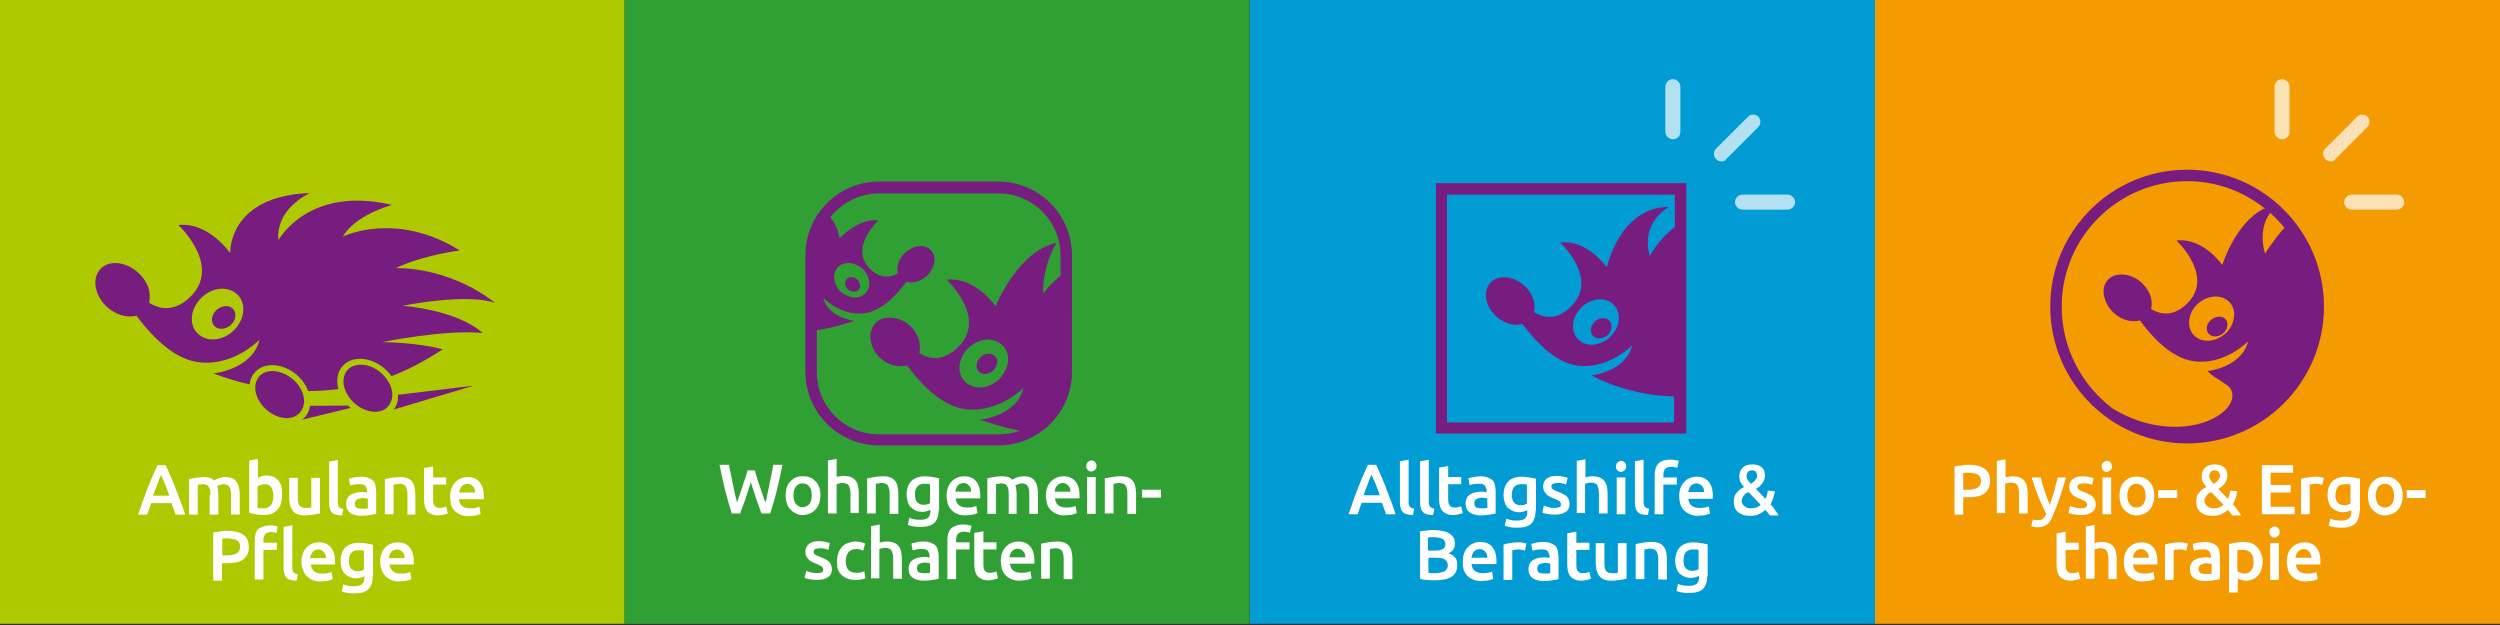 <svg xmlns="http://www.w3.org/2000/svg" xmlns:xlink="http://www.w3.org/1999/xlink" x="0px" y="0px" viewBox="0 0 632 158" style="enable-background:new 0 0 632 158;" xml:space="preserve"><rect x="0" y="0" width="632" height="158" fill="#333333" stroke="none"/><style type="text/css">	.st0{fill:#AEC900;}	.st1{fill:#781D80;}	.st2{fill:#AFC905;}	.st3{fill:#848584;}	.st4{fill:#FFFFFF;}	.st5{fill:#31A034;}	.st6{fill:#009CD3;}	.st7{fill:#F39B00;}	.st8{opacity:0.7;}</style><g id="Ebene_1">	<rect x="-0.1" y="-0.3" class="st0" width="158" height="158"></rect>	<path class="st1" d="M37.7,76.5c1.2,0.9,5,2.8,9.2-0.4c10.3-8-1.8-19.2-1.8-19.2C52.7,56,58.2,64,58.2,64s-0.7-14.4,20.1-15.2  c-9.3,4.8-7.9,11.9-7.9,11.9s7.5-13.9,28.7-8.9c-10.1,3-12.4,8-12.4,8s13.3-6.6,29.5,3.5c-11.2,1.7-16.1,4.5-16.1,4.5  s12.9-0.7,25.1,8.8c-7.3-2.6-23.4,0.7-23.4,0.7s13.8,1,20.2,6.9c-9.4-1-25.4,2.3-25.4,2.3s8.6,0,15.3,1.8  c-9.7,6.4-18.3,9.5-29.7,10.4C66.9,99.9,54,94.4,54,94.4s9.8-1,11.6-8.5c0,0-7.4,7.6-16.8,5.4c-6.6-1.5-12.4-8.9-14.3-11.5  c-0.6,0.2-1.2,0.2-1.8,0.2c-3.7-0.1-7.5-3.1-8.4-6.9c-0.9-3.7,1.3-6.7,5-6.6c3.7,0.1,7.5,3.2,8.4,6.9  C37.9,74.6,37.9,75.6,37.7,76.5"></path>	<path class="st2" d="M50.3,84.6c-2.5-2-2.4-6,0.2-8.9c2.6-2.9,6.7-3.6,9.2-1.5c2.5,2,2.4,6-0.2,8.9C56.9,86,52.8,86.7,50.3,84.6"></path>	<path class="st1" d="M54.4,82.6c1.1,0.9,3,0.6,4.2-0.7c1.2-1.3,1.2-3.1,0.1-4c-1.1-0.9-3-0.6-4.2,0.7  C53.3,79.9,53.3,81.7,54.4,82.6"></path>	<path class="st1" d="M98.9,100c0,0,0.4,0.5,0.1,2c-0.3,1.5-0.7,1.9-0.7,1.9l21.4-6.4L98.9,100z"></path>	<path class="st1" d="M77.8,102.6c0,0-0.5,0.6-0.7,2c-0.2,1.5-1.6,1.7-1.6,1.7l15.7-3.8L77.8,102.6z"></path>	<path class="st3" d="M64,99.7c-0.9-3.7,1.3-6.7,5-6.6c3.7,0.1,7.5,3.1,8.4,6.9c0.9,3.7-1.3,6.7-5,6.6  C68.7,106.5,64.9,103.4,64,99.7"></path>	<path class="st0" d="M72.6,107.3h-0.1c-4-0.1-8.2-3.4-9.2-7.5c-0.5-2.1-0.2-4,0.9-5.4c1.1-1.4,2.7-2.1,4.7-2.1  c4.2,0.1,8.3,3.4,9.3,7.5c0.5,2.1,0.2,4-0.9,5.4C76.2,106.6,74.5,107.3,72.6,107.3"></path>	<path class="st1" d="M69,93.8c-1.6,0-2.8,0.5-3.6,1.5c-0.8,1.1-1.1,2.5-0.7,4.1c0.9,3.4,4.3,6.2,7.7,6.3h0.1c1.5,0,2.7-0.6,3.5-1.6  c0.8-1.1,1.1-2.5,0.7-4.1C75.9,96.7,72.4,93.9,69,93.8L69,93.8z"></path>	<path class="st0" d="M86.3,98c-0.9-3.7,1.3-6.7,5-6.6c3.7,0.1,7.5,3.1,8.4,6.9c0.9,3.7-1.3,6.7-5,6.6C91,104.8,87.2,101.8,86.3,98"></path>	<path class="st0" d="M94.8,105.7l-0.1,0c-4-0.1-8.1-3.4-9.2-7.5c-0.5-2.1-0.2-4,0.9-5.4c1.1-1.4,2.7-2.1,4.7-2.1  c4.2,0.1,8.3,3.4,9.3,7.5c0.5,2.1,0.2,4-0.9,5.4C98.5,104.9,96.8,105.7,94.8,105.7"></path>	<path class="st1" d="M91.3,92.2c-1.6,0-2.8,0.5-3.6,1.5c-0.8,1.1-1.1,2.5-0.7,4.1c0.9,3.4,4.3,6.2,7.7,6.3l0.1,0  c1.5,0,2.7-0.5,3.5-1.6c0.8-1.1,1.1-2.5,0.7-4.1C98.1,95.1,94.7,92.2,91.3,92.2L91.3,92.2z"></path>	<g>		<path class="st4" d="M44.4,130.1c-0.2-0.5-0.3-1-0.5-1.4c-0.2-0.5-0.4-1-0.5-1.5h-5.2c-0.2,0.5-0.3,1-0.5,1.5   c-0.2,0.5-0.3,1-0.5,1.4h-2.3c0.5-1.3,0.9-2.5,1.3-3.7c0.4-1.1,0.8-2.2,1.2-3.2c0.4-1,0.8-2,1.2-2.9c0.4-0.9,0.8-1.8,1.2-2.7h2.1   c0.4,0.9,0.8,1.8,1.2,2.7c0.4,0.9,0.8,1.9,1.2,2.9c0.4,1,0.8,2.1,1.2,3.2c0.4,1.1,0.9,2.3,1.3,3.7H44.4z M40.7,120.1   c-0.3,0.6-0.6,1.4-0.9,2.3c-0.4,0.9-0.7,1.9-1.1,2.9h4.1c-0.4-1.1-0.7-2-1.1-3C41.3,121.5,41,120.7,40.7,120.1z"></path>		<path class="st4" d="M53.2,125.2c0-1-0.1-1.7-0.4-2.1c-0.2-0.4-0.7-0.7-1.4-0.7c-0.2,0-0.5,0-0.8,0.1c-0.3,0-0.5,0.1-0.6,0.1v7.5   h-2.2v-9c0.4-0.1,1-0.2,1.6-0.3c0.7-0.1,1.4-0.2,2.1-0.2c0.6,0,1.2,0.1,1.6,0.2c0.4,0.2,0.8,0.4,1,0.7c0.1-0.1,0.3-0.2,0.5-0.3   c0.2-0.1,0.4-0.2,0.7-0.3s0.5-0.2,0.8-0.2c0.3-0.1,0.6-0.1,0.8-0.1c0.7,0,1.3,0.1,1.8,0.3c0.5,0.2,0.8,0.5,1.1,0.9   c0.3,0.4,0.5,0.8,0.6,1.4c0.1,0.5,0.2,1.1,0.2,1.7v5.2h-2.2v-4.9c0-1-0.1-1.7-0.4-2.1c-0.2-0.4-0.7-0.7-1.4-0.7   c-0.3,0-0.7,0.1-1,0.2c-0.3,0.1-0.5,0.2-0.7,0.3c0.1,0.3,0.2,0.6,0.2,0.9c0,0.3,0.1,0.7,0.1,1.1v5.2h-2.2V125.2z"></path>		<path class="st4" d="M71.3,125.4c0,0.7-0.1,1.4-0.3,2c-0.2,0.6-0.5,1.1-0.9,1.5c-0.4,0.4-0.9,0.8-1.5,1c-0.6,0.2-1.2,0.3-2,0.3   c-0.7,0-1.4-0.1-2-0.2c-0.6-0.1-1.2-0.2-1.6-0.4v-13.2l2.2-0.4v4.8c0.2-0.1,0.6-0.2,0.9-0.4c0.4-0.1,0.8-0.2,1.2-0.2   c0.7,0,1.2,0.1,1.8,0.3c0.5,0.2,0.9,0.6,1.3,1c0.3,0.4,0.6,0.9,0.8,1.5C71.3,124.1,71.3,124.7,71.3,125.4z M69.1,125.4   c0-0.9-0.2-1.6-0.5-2.2c-0.4-0.5-0.9-0.8-1.7-0.8c-0.4,0-0.7,0.1-1,0.2c-0.3,0.1-0.6,0.2-0.8,0.4v5.4c0.2,0,0.4,0.1,0.6,0.1   c0.2,0,0.5,0,0.9,0c0.8,0,1.4-0.3,1.9-0.8C68.9,127.1,69.1,126.4,69.1,125.4z"></path>		<path class="st4" d="M80.9,129.8c-0.4,0.1-1,0.2-1.6,0.3c-0.7,0.1-1.4,0.2-2.2,0.2c-0.7,0-1.4-0.1-1.9-0.3   c-0.5-0.2-0.9-0.5-1.2-0.9c-0.3-0.4-0.5-0.8-0.7-1.4c-0.1-0.5-0.2-1.1-0.2-1.7v-5.2h2.2v4.9c0,1,0.1,1.7,0.4,2.1   c0.3,0.4,0.8,0.6,1.5,0.6c0.3,0,0.5,0,0.8,0c0.3,0,0.5-0.1,0.7-0.1v-7.5h2.2V129.8z"></path>		<path class="st4" d="M86.5,130.3c-0.6,0-1.2-0.1-1.6-0.2c-0.4-0.1-0.8-0.3-1-0.6c-0.2-0.2-0.4-0.5-0.5-0.9s-0.2-0.8-0.2-1.2v-10.7   l2.2-0.4v10.7c0,0.3,0,0.5,0.1,0.7c0,0.2,0.1,0.3,0.2,0.5c0.1,0.1,0.3,0.2,0.4,0.3c0.2,0.1,0.4,0.1,0.7,0.2L86.5,130.3z"></path>		<path class="st4" d="M91.3,120.5c0.7,0,1.3,0.1,1.8,0.3c0.5,0.2,0.9,0.4,1.2,0.7c0.3,0.3,0.5,0.7,0.6,1.2c0.1,0.5,0.2,1,0.2,1.5   v5.7c-0.3,0.1-0.8,0.2-1.5,0.3c-0.7,0.1-1.4,0.2-2.3,0.2c-0.6,0-1.1-0.1-1.5-0.2c-0.5-0.1-0.9-0.3-1.2-0.5   c-0.3-0.2-0.6-0.5-0.8-0.9s-0.3-0.9-0.3-1.4c0-0.5,0.1-1,0.3-1.4c0.2-0.4,0.5-0.7,0.8-0.9c0.4-0.2,0.8-0.4,1.2-0.5s1-0.2,1.5-0.2   c0.2,0,0.5,0,0.7,0c0.3,0,0.5,0.1,0.8,0.2v-0.4c0-0.2,0-0.5-0.1-0.7c-0.1-0.2-0.2-0.4-0.3-0.6c-0.1-0.2-0.3-0.3-0.6-0.4   c-0.2-0.1-0.5-0.1-0.9-0.1c-0.5,0-1,0-1.4,0.1c-0.4,0.1-0.8,0.2-1,0.2l-0.3-1.7c0.3-0.1,0.7-0.2,1.2-0.3   C90.1,120.6,90.7,120.5,91.3,120.5z M91.5,128.6c0.7,0,1.2,0,1.5-0.1v-2.4c-0.1,0-0.3-0.1-0.5-0.1s-0.5-0.1-0.7-0.1   c-0.2,0-0.5,0-0.7,0.1c-0.2,0-0.5,0.1-0.7,0.2c-0.2,0.1-0.4,0.2-0.5,0.4c-0.1,0.2-0.2,0.4-0.2,0.7c0,0.5,0.2,0.9,0.5,1.1   C90.5,128.5,90.9,128.6,91.5,128.6z"></path>		<path class="st4" d="M97.3,121.1c0.4-0.1,1-0.2,1.6-0.3c0.7-0.1,1.4-0.2,2.2-0.2c0.8,0,1.4,0.1,1.9,0.3c0.5,0.2,0.9,0.5,1.2,0.9   c0.3,0.4,0.5,0.8,0.6,1.4c0.1,0.5,0.2,1.1,0.2,1.7v5.2H103v-4.9c0-0.5,0-0.9-0.1-1.3c-0.1-0.4-0.2-0.6-0.3-0.9   c-0.1-0.2-0.4-0.4-0.6-0.5c-0.3-0.1-0.6-0.2-0.9-0.2c-0.3,0-0.6,0-0.9,0.1c-0.3,0-0.5,0.1-0.7,0.1v7.5h-2.2V121.1z"></path>		<path class="st4" d="M107.3,118.3l2.2-0.4v2.8h3.3v1.8h-3.3v3.8c0,0.7,0.1,1.3,0.4,1.6c0.2,0.3,0.6,0.5,1.2,0.5c0.4,0,0.7,0,1-0.1   c0.3-0.1,0.5-0.2,0.7-0.2l0.4,1.7c-0.2,0.1-0.6,0.2-1,0.3c-0.4,0.1-0.9,0.2-1.4,0.2c-0.7,0-1.2-0.1-1.7-0.3   c-0.4-0.2-0.8-0.4-1.1-0.8c-0.3-0.3-0.4-0.7-0.6-1.2c-0.1-0.5-0.2-1-0.2-1.7V118.3z"></path>		<path class="st4" d="M113.8,125.5c0-0.8,0.1-1.5,0.4-2.2c0.2-0.6,0.6-1.1,1-1.5c0.4-0.4,0.9-0.7,1.4-0.9c0.5-0.2,1.1-0.3,1.6-0.3   c1.3,0,2.3,0.4,3,1.2c0.7,0.8,1.1,2,1.1,3.6c0,0.1,0,0.3,0,0.4c0,0.1,0,0.3,0,0.4H116c0.1,0.7,0.3,1.3,0.8,1.7   c0.5,0.4,1.1,0.6,2,0.6c0.5,0,1,0,1.4-0.1c0.4-0.1,0.8-0.2,1-0.3l0.3,1.8c-0.1,0.1-0.3,0.1-0.5,0.2c-0.2,0.1-0.4,0.1-0.7,0.2   c-0.3,0.1-0.6,0.1-0.9,0.1c-0.3,0-0.6,0.1-0.9,0.1c-0.8,0-1.5-0.1-2.1-0.4c-0.6-0.2-1.1-0.6-1.5-1c-0.4-0.4-0.7-0.9-0.9-1.5   C113.9,126.8,113.8,126.2,113.8,125.5z M120.1,124.5c0-0.3,0-0.6-0.1-0.8c-0.1-0.3-0.2-0.5-0.4-0.7c-0.2-0.2-0.4-0.4-0.6-0.5   c-0.2-0.1-0.5-0.2-0.8-0.2c-0.3,0-0.6,0.1-0.9,0.2c-0.2,0.1-0.5,0.3-0.6,0.5c-0.2,0.2-0.3,0.4-0.4,0.7c-0.1,0.3-0.2,0.5-0.2,0.8   H120.1z"></path>		<path class="st4" d="M57.4,134.2c1.8,0,3.2,0.3,4.1,1c1,0.7,1.4,1.7,1.4,3.1c0,0.7-0.1,1.3-0.4,1.9s-0.6,0.9-1.1,1.3   c-0.5,0.3-1.1,0.6-1.8,0.7s-1.5,0.2-2.4,0.2h-1.1v4.4h-2.2v-12.2c0.5-0.1,1.1-0.2,1.7-0.2C56.3,134.2,56.9,134.2,57.4,134.2z    M57.6,136.1c-0.6,0-1,0-1.4,0.1v4.2h1.1c1.1,0,1.9-0.2,2.5-0.5c0.6-0.3,0.9-0.9,0.9-1.7c0-0.4-0.1-0.7-0.2-1   c-0.2-0.3-0.4-0.5-0.6-0.6c-0.3-0.2-0.6-0.3-1-0.3C58.4,136.2,58,136.1,57.6,136.1z"></path>		<path class="st4" d="M68.4,132.8c0.5,0,0.8,0,1.1,0.1c0.3,0.1,0.6,0.1,0.7,0.2l-0.3,1.7c-0.2-0.1-0.4-0.1-0.6-0.2   c-0.2,0-0.5-0.1-0.8-0.1c-0.7,0-1.2,0.2-1.5,0.6c-0.3,0.4-0.4,0.9-0.4,1.5v0.6h3.4v1.8h-3.4v7.5h-2.2v-10c0-1.2,0.3-2.2,0.9-2.8   C66.1,133.2,67.1,132.8,68.4,132.8z M75,146.8c-0.6,0-1.2-0.1-1.6-0.2c-0.4-0.1-0.8-0.3-1-0.6c-0.2-0.2-0.4-0.5-0.5-0.9   c-0.1-0.4-0.2-0.8-0.2-1.2v-10.7l2.2-0.4v10.7c0,0.3,0,0.5,0.1,0.7c0,0.2,0.1,0.3,0.2,0.5c0.1,0.1,0.3,0.2,0.4,0.3   c0.2,0.1,0.4,0.1,0.7,0.2L75,146.8z"></path>		<path class="st4" d="M76.2,142c0-0.8,0.1-1.5,0.4-2.2c0.2-0.6,0.6-1.1,1-1.5c0.4-0.4,0.9-0.7,1.4-0.9c0.5-0.2,1.1-0.3,1.6-0.3   c1.3,0,2.3,0.4,3,1.2c0.7,0.8,1.1,2,1.1,3.6c0,0.1,0,0.3,0,0.4c0,0.1,0,0.3,0,0.4h-6.1c0.1,0.7,0.3,1.3,0.8,1.7   c0.5,0.4,1.1,0.6,2,0.6c0.5,0,1,0,1.4-0.1c0.4-0.1,0.8-0.2,1-0.3l0.3,1.8c-0.1,0.1-0.3,0.1-0.5,0.2c-0.2,0.1-0.4,0.1-0.7,0.2   c-0.3,0.1-0.6,0.1-0.9,0.1c-0.3,0-0.6,0.1-0.9,0.1c-0.8,0-1.5-0.1-2.1-0.4c-0.6-0.2-1.1-0.6-1.5-1c-0.4-0.4-0.7-0.9-0.9-1.5   C76.3,143.4,76.2,142.7,76.2,142z M82.4,141.1c0-0.3,0-0.6-0.1-0.8c-0.1-0.3-0.2-0.5-0.4-0.7c-0.2-0.2-0.4-0.4-0.6-0.5   c-0.2-0.1-0.5-0.2-0.8-0.2c-0.3,0-0.6,0.1-0.9,0.2c-0.2,0.1-0.5,0.3-0.6,0.5s-0.3,0.4-0.4,0.7c-0.1,0.3-0.2,0.5-0.2,0.8H82.4z"></path>		<path class="st4" d="M94.2,145.7c0,1.5-0.4,2.6-1.1,3.3c-0.8,0.7-1.9,1-3.5,1c-0.6,0-1.1,0-1.7-0.1c-0.5-0.1-1-0.2-1.5-0.4   l0.4-1.8c0.4,0.2,0.8,0.3,1.3,0.4c0.5,0.1,1,0.1,1.5,0.1c0.9,0,1.5-0.2,1.9-0.5c0.4-0.4,0.6-0.9,0.6-1.6v-0.4   c-0.2,0.1-0.5,0.2-0.8,0.3c-0.4,0.1-0.8,0.2-1.2,0.2c-0.6,0-1.1-0.1-1.6-0.3c-0.5-0.2-0.9-0.5-1.3-0.8c-0.4-0.4-0.6-0.8-0.8-1.4   c-0.2-0.6-0.3-1.2-0.3-1.9c0-0.7,0.1-1.3,0.3-1.9c0.2-0.6,0.5-1.1,0.9-1.5c0.4-0.4,0.9-0.7,1.5-0.9s1.2-0.3,1.9-0.3   c0.7,0,1.4,0.1,2,0.2c0.6,0.1,1.2,0.2,1.6,0.3V145.7z M88.2,141.8c0,0.9,0.2,1.6,0.6,2c0.4,0.4,0.9,0.6,1.5,0.6c0.3,0,0.7,0,1-0.1   c0.3-0.1,0.5-0.2,0.7-0.3v-4.8c-0.2,0-0.3-0.1-0.6-0.1c-0.2,0-0.5,0-0.9,0c-0.8,0-1.4,0.3-1.8,0.8   C88.4,140.2,88.2,140.9,88.2,141.8z"></path>		<path class="st4" d="M96.1,142c0-0.8,0.1-1.5,0.4-2.2c0.2-0.6,0.6-1.1,1-1.5c0.4-0.4,0.9-0.7,1.4-0.9c0.5-0.2,1.1-0.3,1.6-0.3   c1.3,0,2.3,0.4,3,1.2c0.7,0.8,1.1,2,1.1,3.6c0,0.1,0,0.3,0,0.4c0,0.1,0,0.3,0,0.4h-6.1c0.1,0.7,0.3,1.3,0.8,1.7   c0.5,0.4,1.1,0.6,2,0.6c0.5,0,1,0,1.4-0.1c0.4-0.1,0.8-0.2,1-0.3l0.3,1.8c-0.1,0.1-0.3,0.1-0.5,0.2c-0.2,0.1-0.4,0.1-0.7,0.2   c-0.3,0.1-0.6,0.1-0.9,0.1c-0.3,0-0.6,0.1-0.9,0.1c-0.8,0-1.5-0.1-2.1-0.4c-0.6-0.2-1.1-0.6-1.5-1c-0.4-0.4-0.7-0.9-0.9-1.5   C96.2,143.4,96.1,142.7,96.1,142z M102.3,141.1c0-0.3,0-0.6-0.1-0.8c-0.1-0.3-0.2-0.5-0.4-0.7c-0.2-0.2-0.4-0.4-0.6-0.5   c-0.2-0.1-0.5-0.2-0.8-0.2c-0.3,0-0.6,0.1-0.9,0.2c-0.2,0.1-0.5,0.3-0.6,0.5c-0.2,0.2-0.3,0.4-0.4,0.7c-0.1,0.3-0.2,0.5-0.2,0.8   H102.3z"></path>	</g>	<rect x="157.9" y="-0.3" class="st5" width="158" height="158"></rect>	<g>		<path class="st1" d="M216.9,73.4c-0.7,0.6-1.9,0.4-2.7-0.4c-0.7-0.8-0.8-2,0-2.6c0.7-0.6,1.9-0.4,2.7,0.4   C217.6,71.7,217.6,72.8,216.9,73.4"></path>		<path class="st1" d="M247.6,94.1c1,0.8,2.7,0.5,3.7-0.6c1-1.2,1.1-2.8,0.1-3.6c-1-0.8-2.7-0.6-3.7,0.6   C246.6,91.7,246.6,93.3,247.6,94.1"></path>	</g>	<path class="st1" d="M252.4,45.9h-30.2c-10.3,0-18.6,8.4-18.6,18.6V94c0,10.3,8.4,18.6,18.6,18.6h30.2c10.3,0,18.6-8.4,18.6-18.6  V64.6C271,54.3,262.7,45.9,252.4,45.9z M222.2,109.8c-8.7,0-15.7-7-15.7-15.7V83.5c5.4-0.9,9.5-2.4,9.5-2.4s-6.6-0.7-7.9-5.8  c0,0,5,5.2,11.4,3.7c4.5-1,8.4-6.1,9.7-7.8c0.4,0.1,0.8,0.2,1.2,0.2c2.5,0,5.1-2.1,5.7-4.7c0.6-2.5-0.9-4.5-3.4-4.5  c-2.5,0.1-5.1,2.1-5.7,4.7c-0.2,0.7-0.2,1.4,0,2.1c-0.8,0.6-3.4,1.9-6.2-0.3c-7-5.4,1.3-13,1.3-13c-5.2-0.6-9.9,4.6-9.9,4.6  s-0.1-2.7-2.3-5.4c2.9-3.6,7.3-6,12.3-6h30.2c8.7,0,15.7,7,15.7,15.7v5.1c-2.8,2.3-4.4,4.5-4.4,4.5s-0.4-6.5,3.4-12.8  c-9.9,2.1-15.4,16-15.4,16s-5.2-7.5-12.4-6.7c0,0,11.5,10.6,1.7,18.1c-4,3.1-7.5,1.2-8.6,0.4c0.2-0.9,0.2-1.8,0-2.9  c-0.9-3.5-3.9-5.9-7.4-6c-3.5-0.1-5.6,2.7-4.8,6.3c0.9,3.5,3.9,5.9,7.4,6c0.6,0,1.2-0.1,1.7-0.2c1.8,2.4,7.2,9.4,13.5,10.8  c8.9,2,15.9-5.1,15.9-5.1c-1.7,7.1-10.9,8-10.9,8s4.2,1.6,10,2.8c-1.7,0.6-3.5,0.9-5.4,0.9H222.2z M212.1,67.3  c1.7-1.4,4.5-0.9,6.3,1c1.8,2,1.8,4.7,0.1,6.1c-1.7,1.4-4.5,0.9-6.3-1C210.5,71.4,210.4,68.7,212.1,67.3z M253,95.4  c-2.4,2.7-6.3,3.4-8.7,1.4c-2.4-1.9-2.3-5.7,0.1-8.4c2.4-2.7,6.3-3.4,8.7-1.4C255.5,88.9,255.4,92.6,253,95.4z"></path>	<g>		<path class="st4" d="M190.8,118.9c0.2,0.6,0.4,1.3,0.6,2c0.2,0.7,0.4,1.4,0.7,2.1c0.2,0.7,0.5,1.4,0.7,2.1   c0.2,0.7,0.5,1.3,0.7,1.9c0.2-0.6,0.4-1.3,0.5-2.1c0.2-0.8,0.3-1.5,0.5-2.4c0.2-0.8,0.3-1.6,0.5-2.5c0.2-0.8,0.3-1.7,0.5-2.5h2.3   c-0.4,2.2-0.9,4.4-1.4,6.4c-0.5,2.1-1.1,4-1.7,5.9h-2.2c-0.9-2.4-1.8-5-2.7-7.9c-0.4,1.4-0.9,2.8-1.3,4.1   c-0.5,1.3-0.9,2.6-1.4,3.8H185c-0.6-1.9-1.2-3.9-1.7-5.9c-0.5-2.1-1-4.2-1.4-6.4h2.4c0.1,0.8,0.3,1.6,0.5,2.5   c0.2,0.8,0.3,1.7,0.5,2.5c0.2,0.8,0.3,1.6,0.5,2.4c0.2,0.8,0.4,1.5,0.5,2.1c0.2-0.6,0.5-1.2,0.7-1.9c0.2-0.7,0.5-1.4,0.7-2.1   c0.2-0.7,0.4-1.4,0.7-2.1c0.2-0.7,0.4-1.4,0.6-2H190.8z"></path>		<path class="st4" d="M207.4,125.2c0,0.7-0.1,1.4-0.3,2c-0.2,0.6-0.5,1.1-0.9,1.6c-0.4,0.4-0.9,0.8-1.4,1c-0.6,0.2-1.2,0.4-1.8,0.4   c-0.7,0-1.3-0.1-1.8-0.4c-0.5-0.2-1-0.6-1.4-1c-0.4-0.4-0.7-0.9-0.9-1.6c-0.2-0.6-0.3-1.3-0.3-2c0-0.7,0.1-1.4,0.3-2   c0.2-0.6,0.5-1.1,0.9-1.5c0.4-0.4,0.9-0.8,1.4-1c0.5-0.2,1.1-0.3,1.8-0.3c0.7,0,1.3,0.1,1.8,0.3c0.6,0.2,1,0.6,1.4,1   c0.4,0.4,0.7,0.9,0.9,1.5C207.3,123.8,207.4,124.5,207.4,125.2z M205.2,125.2c0-0.9-0.2-1.7-0.6-2.2c-0.4-0.5-1-0.8-1.7-0.8   c-0.7,0-1.3,0.3-1.7,0.8c-0.4,0.5-0.6,1.3-0.6,2.2c0,0.9,0.2,1.7,0.6,2.2c0.4,0.5,1,0.8,1.7,0.8c0.7,0,1.3-0.3,1.7-0.8   C205,126.9,205.2,126.2,205.2,125.2z"></path>		<path class="st4" d="M209.3,129.9v-13.5l2.2-0.4v4.6c0.2-0.1,0.5-0.2,0.8-0.2c0.3-0.1,0.6-0.1,0.9-0.1c0.7,0,1.4,0.1,1.9,0.3   c0.5,0.2,0.9,0.5,1.2,0.9s0.5,0.8,0.6,1.3c0.1,0.5,0.2,1.1,0.2,1.7v5.2H215V125c0-0.5,0-0.9-0.1-1.3c-0.1-0.4-0.2-0.6-0.3-0.9   c-0.1-0.2-0.3-0.4-0.6-0.5c-0.2-0.1-0.6-0.2-0.9-0.2c-0.3,0-0.6,0-0.9,0.1c-0.3,0.1-0.5,0.1-0.7,0.2v7.4H209.3z"></path>		<path class="st4" d="M219.4,120.9c0.4-0.1,1-0.2,1.6-0.3s1.4-0.2,2.2-0.2c0.8,0,1.4,0.1,1.9,0.3c0.5,0.2,0.9,0.5,1.2,0.9   c0.3,0.4,0.5,0.8,0.6,1.4c0.1,0.5,0.2,1.1,0.2,1.7v5.2h-2.2V125c0-0.5,0-0.9-0.1-1.3c-0.1-0.4-0.2-0.6-0.3-0.9   c-0.1-0.2-0.4-0.4-0.6-0.5c-0.3-0.1-0.6-0.2-0.9-0.2c-0.3,0-0.6,0-0.9,0.1c-0.3,0-0.5,0.1-0.7,0.1v7.5h-2.2V120.9z"></path>		<path class="st4" d="M237.3,128.9c0,1.5-0.4,2.6-1.1,3.3c-0.8,0.7-1.9,1-3.5,1c-0.6,0-1.1,0-1.7-0.1c-0.5-0.1-1-0.2-1.5-0.4   l0.4-1.8c0.4,0.2,0.8,0.3,1.3,0.4c0.5,0.1,1,0.1,1.5,0.1c0.9,0,1.5-0.2,1.9-0.5c0.4-0.4,0.6-0.9,0.6-1.6v-0.4   c-0.2,0.1-0.5,0.2-0.8,0.3c-0.4,0.1-0.8,0.2-1.2,0.2c-0.6,0-1.1-0.1-1.6-0.3c-0.5-0.2-0.9-0.5-1.3-0.8c-0.4-0.4-0.6-0.8-0.8-1.4   c-0.2-0.6-0.3-1.2-0.3-1.9c0-0.7,0.1-1.3,0.3-1.9c0.2-0.6,0.5-1.1,0.9-1.5c0.4-0.4,0.9-0.7,1.5-0.9c0.6-0.2,1.2-0.3,1.9-0.3   c0.7,0,1.4,0.1,2,0.2c0.6,0.1,1.2,0.2,1.6,0.3V128.9z M231.3,125c0,0.9,0.2,1.6,0.6,2c0.4,0.4,0.9,0.6,1.5,0.6c0.3,0,0.7,0,1-0.1   c0.3-0.1,0.6-0.2,0.7-0.3v-4.8c-0.2,0-0.3-0.1-0.6-0.1c-0.2,0-0.5,0-0.9,0c-0.8,0-1.4,0.3-1.8,0.8   C231.5,123.5,231.3,124.1,231.3,125z"></path>		<path class="st4" d="M239.3,125.3c0-0.8,0.1-1.5,0.4-2.2c0.2-0.6,0.6-1.1,1-1.5c0.4-0.4,0.9-0.7,1.4-0.9c0.5-0.2,1.1-0.3,1.6-0.3   c1.3,0,2.3,0.4,3,1.2c0.7,0.8,1.1,2,1.1,3.6c0,0.1,0,0.3,0,0.4c0,0.1,0,0.3,0,0.4h-6.2c0.1,0.7,0.3,1.3,0.8,1.7   c0.5,0.4,1.2,0.6,2,0.6c0.5,0,1,0,1.4-0.1c0.4-0.1,0.8-0.2,1-0.3l0.3,1.8c-0.1,0.1-0.3,0.1-0.5,0.2c-0.2,0.1-0.4,0.1-0.7,0.2   c-0.3,0.1-0.6,0.1-0.9,0.1c-0.3,0-0.6,0.1-0.9,0.1c-0.8,0-1.5-0.1-2.1-0.4c-0.6-0.2-1.1-0.6-1.5-1c-0.4-0.4-0.7-0.9-0.9-1.5   C239.4,126.6,239.3,126,239.3,125.3z M245.5,124.3c0-0.3,0-0.6-0.1-0.8c-0.1-0.3-0.2-0.5-0.4-0.7c-0.2-0.2-0.4-0.4-0.6-0.5   c-0.2-0.1-0.5-0.2-0.8-0.2c-0.3,0-0.6,0.1-0.9,0.2c-0.2,0.1-0.5,0.3-0.6,0.5c-0.2,0.2-0.3,0.4-0.4,0.7c-0.1,0.3-0.2,0.5-0.2,0.8   H245.5z"></path>		<path class="st4" d="M255,125c0-1-0.1-1.7-0.4-2.1c-0.2-0.4-0.7-0.7-1.4-0.7c-0.2,0-0.5,0-0.8,0.1c-0.3,0-0.5,0.1-0.6,0.1v7.5   h-2.2v-9c0.4-0.1,1-0.2,1.6-0.3c0.7-0.1,1.4-0.2,2.1-0.2c0.6,0,1.2,0.1,1.6,0.2c0.4,0.2,0.8,0.4,1,0.7c0.1-0.1,0.3-0.2,0.5-0.3   c0.2-0.1,0.4-0.2,0.7-0.3c0.2-0.1,0.5-0.2,0.8-0.2c0.3-0.1,0.6-0.1,0.8-0.1c0.7,0,1.3,0.1,1.8,0.3c0.5,0.2,0.8,0.5,1.1,0.9   s0.5,0.8,0.6,1.4c0.1,0.5,0.2,1.1,0.2,1.7v5.2h-2.2V125c0-1-0.1-1.7-0.4-2.1c-0.2-0.4-0.7-0.7-1.4-0.7c-0.3,0-0.7,0.1-1,0.2   c-0.3,0.1-0.5,0.2-0.7,0.3c0.1,0.3,0.2,0.6,0.2,0.9c0,0.3,0.1,0.7,0.1,1.1v5.2H255V125z"></path>		<path class="st4" d="M264.4,125.3c0-0.8,0.1-1.5,0.4-2.2c0.2-0.6,0.6-1.1,1-1.5s0.9-0.7,1.4-0.9c0.5-0.2,1.1-0.3,1.6-0.3   c1.3,0,2.3,0.4,3,1.2c0.7,0.8,1.1,2,1.1,3.6c0,0.1,0,0.3,0,0.4c0,0.1,0,0.3,0,0.4h-6.2c0.1,0.7,0.3,1.3,0.8,1.7   c0.5,0.4,1.2,0.6,2,0.6c0.5,0,1,0,1.4-0.1c0.4-0.1,0.8-0.2,1-0.3l0.3,1.8c-0.1,0.1-0.3,0.1-0.5,0.2c-0.2,0.1-0.4,0.1-0.7,0.2   c-0.3,0.1-0.6,0.1-0.9,0.1c-0.3,0-0.6,0.1-0.9,0.1c-0.8,0-1.5-0.1-2.1-0.4c-0.6-0.2-1.1-0.6-1.5-1c-0.4-0.4-0.7-0.9-0.9-1.5   C264.5,126.6,264.4,126,264.4,125.3z M270.6,124.3c0-0.3,0-0.6-0.1-0.8c-0.1-0.3-0.2-0.5-0.4-0.7c-0.2-0.2-0.4-0.4-0.6-0.5   c-0.2-0.1-0.5-0.2-0.8-0.2c-0.3,0-0.6,0.1-0.9,0.2c-0.2,0.1-0.5,0.3-0.6,0.5c-0.2,0.2-0.3,0.4-0.4,0.7c-0.1,0.3-0.2,0.5-0.2,0.8   H270.6z"></path>		<path class="st4" d="M277.2,117.8c0,0.4-0.1,0.7-0.4,1c-0.3,0.2-0.6,0.4-0.9,0.4c-0.4,0-0.7-0.1-0.9-0.4c-0.3-0.2-0.4-0.6-0.4-1   c0-0.4,0.1-0.7,0.4-1c0.3-0.2,0.6-0.4,0.9-0.4c0.4,0,0.7,0.1,0.9,0.4C277.1,117.1,277.2,117.4,277.2,117.8z M277,129.9h-2.2v-9.3   h2.2V129.9z"></path>		<path class="st4" d="M279.5,120.9c0.4-0.1,1-0.2,1.6-0.3c0.7-0.1,1.4-0.2,2.2-0.2c0.8,0,1.4,0.1,1.9,0.3c0.5,0.2,0.9,0.5,1.2,0.9   c0.3,0.4,0.5,0.8,0.6,1.4c0.1,0.5,0.2,1.1,0.2,1.7v5.2h-2.2V125c0-0.5,0-0.9-0.1-1.3c-0.1-0.4-0.2-0.6-0.3-0.9   c-0.1-0.2-0.4-0.4-0.6-0.5c-0.3-0.1-0.6-0.2-0.9-0.2c-0.3,0-0.6,0-0.9,0.1c-0.3,0-0.5,0.1-0.7,0.1v7.5h-2.2V120.9z"></path>		<path class="st4" d="M288.7,123.8h4.8v2h-4.8V123.8z"></path>		<path class="st4" d="M206.5,144.9c0.6,0,1-0.1,1.2-0.2c0.3-0.1,0.4-0.4,0.4-0.7c0-0.3-0.1-0.6-0.4-0.8s-0.7-0.4-1.4-0.7   c-0.4-0.1-0.8-0.3-1.1-0.5c-0.3-0.2-0.6-0.3-0.8-0.6c-0.2-0.2-0.4-0.5-0.6-0.8c-0.1-0.3-0.2-0.7-0.2-1.1c0-0.9,0.3-1.5,0.9-2   c0.6-0.5,1.5-0.7,2.6-0.7c0.5,0,1.1,0.1,1.6,0.2c0.5,0.1,0.9,0.2,1.1,0.3l-0.4,1.7c-0.2-0.1-0.5-0.2-0.9-0.3   c-0.4-0.1-0.8-0.1-1.3-0.1c-0.4,0-0.8,0.1-1.1,0.2c-0.3,0.1-0.4,0.4-0.4,0.7c0,0.2,0,0.3,0.1,0.4c0.1,0.1,0.1,0.2,0.3,0.3   c0.1,0.1,0.3,0.2,0.5,0.3c0.2,0.1,0.5,0.2,0.8,0.3c0.5,0.2,0.9,0.4,1.3,0.6c0.4,0.2,0.7,0.4,0.9,0.6c0.2,0.2,0.4,0.5,0.5,0.8   c0.1,0.3,0.2,0.7,0.2,1.1c0,0.9-0.3,1.6-1,2c-0.7,0.5-1.6,0.7-2.8,0.7c-0.8,0-1.5-0.1-2-0.2c-0.5-0.1-0.9-0.2-1.1-0.3l0.4-1.8   c0.3,0.1,0.7,0.3,1.2,0.4C205.5,144.8,206,144.9,206.5,144.9z"></path>		<path class="st4" d="M211.6,141.8c0-0.7,0.1-1.3,0.3-1.9c0.2-0.6,0.5-1.1,0.9-1.6c0.4-0.4,0.9-0.8,1.5-1c0.6-0.2,1.2-0.4,1.9-0.4   c0.9,0,1.7,0.2,2.5,0.5l-0.5,1.8c-0.2-0.1-0.5-0.2-0.8-0.3c-0.3-0.1-0.7-0.1-1-0.1c-0.8,0-1.5,0.3-1.9,0.8   c-0.4,0.5-0.7,1.3-0.7,2.2c0,0.9,0.2,1.7,0.6,2.2c0.4,0.5,1.1,0.8,2.1,0.8c0.4,0,0.7,0,1.1-0.1c0.4-0.1,0.7-0.2,0.9-0.3l0.3,1.8   c-0.2,0.1-0.6,0.2-1.1,0.3c-0.5,0.1-1,0.1-1.5,0.1c-0.8,0-1.5-0.1-2.1-0.4c-0.6-0.2-1.1-0.6-1.5-1c-0.4-0.4-0.7-1-0.9-1.6   C211.7,143.2,211.6,142.5,211.6,141.8z"></path>		<path class="st4" d="M220.2,146.5V133l2.2-0.4v4.6c0.2-0.1,0.5-0.2,0.8-0.2c0.3-0.1,0.6-0.1,0.9-0.1c0.7,0,1.4,0.1,1.9,0.3   c0.5,0.2,0.9,0.5,1.2,0.9c0.3,0.4,0.5,0.8,0.6,1.3c0.1,0.5,0.2,1.1,0.2,1.7v5.2h-2.2v-4.9c0-0.5,0-0.9-0.1-1.3   c-0.1-0.4-0.2-0.6-0.3-0.9c-0.1-0.2-0.3-0.4-0.6-0.5c-0.2-0.1-0.6-0.2-0.9-0.2c-0.3,0-0.6,0-0.9,0.1c-0.3,0.1-0.5,0.1-0.7,0.2v7.4   H220.2z"></path>		<path class="st4" d="M233.5,136.9c0.7,0,1.3,0.1,1.8,0.3c0.5,0.2,0.9,0.4,1.2,0.7c0.3,0.3,0.5,0.7,0.6,1.2c0.1,0.5,0.2,1,0.2,1.5   v5.7c-0.3,0.1-0.8,0.2-1.5,0.3c-0.7,0.1-1.4,0.2-2.3,0.2c-0.6,0-1.1-0.1-1.5-0.2c-0.5-0.1-0.9-0.3-1.2-0.5   c-0.3-0.2-0.6-0.5-0.8-0.9c-0.2-0.4-0.3-0.9-0.3-1.4c0-0.5,0.1-1,0.3-1.4c0.2-0.4,0.5-0.7,0.8-0.9c0.4-0.2,0.8-0.4,1.2-0.5   c0.5-0.1,1-0.2,1.5-0.2c0.2,0,0.5,0,0.7,0c0.3,0,0.5,0.1,0.8,0.2v-0.4c0-0.2,0-0.5-0.1-0.7c-0.1-0.2-0.2-0.4-0.3-0.6   c-0.1-0.2-0.3-0.3-0.6-0.4c-0.2-0.1-0.6-0.1-0.9-0.1c-0.5,0-1,0-1.4,0.1c-0.4,0.1-0.8,0.2-1,0.2l-0.3-1.7c0.3-0.1,0.7-0.2,1.2-0.3   C232.3,136.9,232.9,136.9,233.5,136.9z M233.6,144.9c0.7,0,1.2,0,1.5-0.1v-2.4c-0.1,0-0.3-0.1-0.5-0.1c-0.2,0-0.5-0.1-0.7-0.1   c-0.2,0-0.5,0-0.7,0.1c-0.2,0-0.5,0.1-0.7,0.2c-0.2,0.1-0.4,0.2-0.5,0.4c-0.1,0.2-0.2,0.4-0.2,0.7c0,0.5,0.2,0.9,0.5,1.1   C232.6,144.8,233.1,144.9,233.6,144.9z"></path>		<path class="st4" d="M243.4,132.6c0.5,0,0.9,0,1.3,0.1c0.4,0.1,0.7,0.2,0.9,0.2l-0.4,1.8c-0.2-0.1-0.4-0.2-0.7-0.2   c-0.3-0.1-0.6-0.1-0.9-0.1c-0.3,0-0.6,0.1-0.9,0.2c-0.2,0.1-0.4,0.2-0.6,0.4c-0.1,0.2-0.2,0.4-0.3,0.7c-0.1,0.3-0.1,0.5-0.1,0.8   v0.6h3.4v1.8h-3.4v7.5h-2.2v-10c0-1.2,0.3-2.1,0.9-2.8C241.2,133,242.1,132.6,243.4,132.6z"></path>		<path class="st4" d="M246.4,134.7l2.2-0.4v2.8h3.3v1.8h-3.3v3.8c0,0.7,0.1,1.3,0.4,1.6c0.2,0.3,0.6,0.5,1.2,0.5c0.4,0,0.7,0,1-0.1   c0.3-0.1,0.5-0.2,0.7-0.2l0.4,1.7c-0.2,0.1-0.6,0.2-1,0.3c-0.4,0.1-0.9,0.2-1.4,0.2c-0.7,0-1.2-0.1-1.7-0.3   c-0.4-0.2-0.8-0.4-1.1-0.8c-0.3-0.3-0.4-0.7-0.6-1.2c-0.1-0.5-0.2-1-0.2-1.7V134.7z"></path>		<path class="st4" d="M253,141.8c0-0.8,0.1-1.5,0.4-2.2c0.2-0.6,0.6-1.1,1-1.5c0.4-0.4,0.9-0.7,1.4-0.9c0.5-0.2,1.1-0.3,1.6-0.3   c1.3,0,2.3,0.4,3,1.2c0.7,0.8,1.1,2,1.1,3.6c0,0.1,0,0.3,0,0.4c0,0.1,0,0.3,0,0.4h-6.2c0.1,0.7,0.3,1.3,0.8,1.7   c0.5,0.4,1.2,0.6,2,0.6c0.5,0,1,0,1.4-0.1c0.4-0.1,0.8-0.2,1-0.3l0.3,1.8c-0.1,0.1-0.3,0.1-0.5,0.2c-0.2,0.1-0.4,0.1-0.7,0.2   c-0.3,0.1-0.6,0.1-0.9,0.1c-0.3,0-0.6,0.1-0.9,0.1c-0.8,0-1.5-0.1-2.1-0.4c-0.6-0.2-1.1-0.6-1.5-1c-0.4-0.4-0.7-0.9-0.9-1.5   C253.1,143.2,253,142.5,253,141.8z M259.2,140.9c0-0.3,0-0.6-0.1-0.8c-0.1-0.3-0.2-0.5-0.4-0.7c-0.2-0.2-0.4-0.4-0.6-0.5   c-0.2-0.1-0.5-0.2-0.8-0.2c-0.3,0-0.6,0.1-0.9,0.2c-0.2,0.1-0.5,0.3-0.6,0.5c-0.2,0.2-0.3,0.4-0.4,0.7c-0.1,0.3-0.2,0.5-0.2,0.8   H259.2z"></path>		<path class="st4" d="M263.4,137.4c0.4-0.1,1-0.2,1.6-0.3c0.7-0.1,1.4-0.2,2.2-0.2c0.8,0,1.4,0.1,1.9,0.3c0.5,0.2,0.9,0.5,1.2,0.9   c0.3,0.4,0.5,0.8,0.6,1.4c0.1,0.5,0.2,1.1,0.2,1.7v5.2h-2.2v-4.9c0-0.5,0-0.9-0.1-1.3c-0.1-0.4-0.2-0.6-0.3-0.9   c-0.1-0.2-0.4-0.4-0.6-0.5c-0.3-0.1-0.6-0.2-0.9-0.2c-0.3,0-0.6,0-0.9,0.1c-0.3,0-0.5,0.1-0.7,0.1v7.5h-2.2V137.4z"></path>	</g>	<rect x="316" y="-0.3" class="st6" width="158" height="158"></rect>	<path class="st1" d="M402.9,85.1c1,0.8,2.7,0.5,3.7-0.6c1-1.2,1.1-2.8,0.1-3.6c-1-0.8-2.7-0.6-3.7,0.6  C401.9,82.7,401.9,84.3,402.9,85.1"></path>	<path class="st1" d="M363,46.3v63.3h63.3V46.3H363z M365.8,106.8V49.2h57.6v8.2c-4,2.9-6.3,7.3-6.3,7.3s-2.9-7.6,4.8-12.4  c-12.4,0-15.7,15.3-15.7,15.3s-4.9-7.1-11.8-6.3c0,0,10.9,10,1.6,17.2c-3.7,2.9-7.1,1.1-8.2,0.4c0.2-0.8,0.2-1.7,0-2.7  c-0.8-3.3-4.2-6.1-7.5-6.1c-3.3-0.1-5.3,2.6-4.5,5.9c0.8,3.3,4.2,6.1,7.5,6.1c0.6,0,1.1-0.1,1.6-0.2c1.7,2.3,6.8,8.9,12.7,10.3  c8.4,1.9,15-4.9,15-4.9c-1.6,6.7-10.3,7.6-10.3,7.6s9.2,5.2,20.9,5.3v6.6H365.8z M407.5,84.7c-2.3,2.6-6,3.2-8.2,1.4  c-2.2-1.8-2.2-5.4,0.1-8c2.3-2.6,6-3.2,8.2-1.4C409.8,78.6,409.8,82.1,407.5,84.7z"></path>	<g>		<path class="st4" d="M350.4,130c-0.2-0.5-0.3-1-0.5-1.4c-0.2-0.5-0.4-1-0.5-1.5h-5.2c-0.2,0.5-0.3,1-0.5,1.5   c-0.2,0.5-0.3,1-0.5,1.4h-2.3c0.5-1.3,0.9-2.5,1.3-3.7c0.4-1.1,0.8-2.2,1.2-3.2c0.4-1,0.8-2,1.2-2.9c0.4-0.9,0.8-1.8,1.2-2.7h2.1   c0.4,0.9,0.8,1.8,1.2,2.7c0.4,0.9,0.8,1.9,1.2,2.9c0.4,1,0.8,2.1,1.2,3.2c0.4,1.1,0.9,2.3,1.3,3.7H350.4z M346.7,120   c-0.3,0.6-0.6,1.4-0.9,2.3c-0.4,0.9-0.7,1.9-1.1,2.9h4.1c-0.4-1.1-0.7-2-1.1-3C347.3,121.4,347,120.6,346.7,120z"></path>		<path class="st4" d="M357.2,130.2c-0.6,0-1.2-0.1-1.6-0.2c-0.4-0.1-0.8-0.3-1-0.6c-0.2-0.2-0.4-0.5-0.5-0.9   c-0.1-0.4-0.2-0.8-0.2-1.2v-10.7l2.2-0.4v10.7c0,0.3,0,0.5,0.1,0.7c0,0.2,0.1,0.3,0.2,0.5c0.1,0.1,0.3,0.2,0.4,0.3   c0.2,0.1,0.4,0.1,0.7,0.2L357.2,130.2z"></path>		<path class="st4" d="M362.3,130.2c-0.6,0-1.2-0.1-1.6-0.2c-0.4-0.1-0.8-0.3-1-0.6c-0.2-0.2-0.4-0.5-0.5-0.9   c-0.1-0.4-0.2-0.8-0.2-1.2v-10.7l2.2-0.4v10.7c0,0.3,0,0.5,0.1,0.7c0,0.2,0.1,0.3,0.2,0.5c0.1,0.1,0.3,0.2,0.4,0.3   c0.2,0.1,0.4,0.1,0.7,0.2L362.3,130.2z"></path>		<path class="st4" d="M363.9,118.2l2.2-0.4v2.8h3.3v1.8h-3.3v3.8c0,0.7,0.1,1.3,0.4,1.6c0.2,0.3,0.6,0.5,1.2,0.5c0.4,0,0.7,0,1-0.1   c0.3-0.1,0.5-0.2,0.7-0.2l0.4,1.7c-0.2,0.1-0.6,0.2-1,0.3c-0.4,0.1-0.9,0.2-1.4,0.2c-0.7,0-1.2-0.1-1.7-0.3   c-0.4-0.2-0.8-0.4-1.1-0.8c-0.3-0.3-0.4-0.7-0.6-1.2c-0.1-0.5-0.2-1-0.2-1.7V118.2z"></path>		<path class="st4" d="M374.3,120.4c0.7,0,1.3,0.1,1.8,0.3c0.5,0.2,0.9,0.4,1.2,0.7c0.3,0.3,0.5,0.7,0.6,1.2c0.1,0.5,0.2,1,0.2,1.5   v5.7c-0.3,0.1-0.8,0.2-1.5,0.3c-0.7,0.1-1.4,0.2-2.3,0.2c-0.6,0-1.1-0.1-1.5-0.2s-0.9-0.3-1.2-0.5c-0.3-0.2-0.6-0.5-0.8-0.9   c-0.2-0.4-0.3-0.9-0.3-1.4c0-0.5,0.1-1,0.3-1.4c0.2-0.4,0.5-0.7,0.8-0.9c0.4-0.2,0.8-0.4,1.2-0.5c0.5-0.1,1-0.2,1.5-0.2   c0.2,0,0.5,0,0.7,0c0.3,0,0.5,0.1,0.8,0.2v-0.4c0-0.2,0-0.5-0.1-0.7c-0.1-0.2-0.2-0.4-0.3-0.6c-0.1-0.2-0.3-0.3-0.6-0.4   c-0.2-0.1-0.6-0.1-0.9-0.1c-0.5,0-1,0-1.4,0.1c-0.4,0.1-0.8,0.2-1,0.2l-0.3-1.7c0.3-0.1,0.7-0.2,1.2-0.3   C373.2,120.5,373.8,120.4,374.3,120.4z M374.5,128.5c0.7,0,1.2,0,1.5-0.1V126c-0.1,0-0.3-0.1-0.5-0.1c-0.2,0-0.5-0.1-0.7-0.1   c-0.2,0-0.5,0-0.7,0.1c-0.2,0-0.5,0.1-0.7,0.2c-0.2,0.1-0.4,0.2-0.5,0.4c-0.1,0.2-0.2,0.4-0.2,0.7c0,0.5,0.2,0.9,0.5,1.1   C373.5,128.4,374,128.5,374.5,128.5z"></path>		<path class="st4" d="M388.2,129.1c0,1.5-0.4,2.6-1.1,3.3c-0.8,0.7-1.9,1-3.5,1c-0.6,0-1.1,0-1.7-0.1c-0.5-0.1-1-0.2-1.5-0.4   l0.4-1.8c0.4,0.2,0.8,0.3,1.3,0.4c0.5,0.1,1,0.1,1.5,0.1c0.9,0,1.5-0.2,1.9-0.5c0.4-0.4,0.6-0.9,0.6-1.6V129   c-0.2,0.1-0.5,0.2-0.8,0.3c-0.4,0.1-0.8,0.2-1.2,0.2c-0.6,0-1.1-0.1-1.6-0.3c-0.5-0.2-0.9-0.5-1.3-0.8c-0.4-0.4-0.6-0.8-0.8-1.4   c-0.2-0.6-0.3-1.2-0.3-1.9c0-0.7,0.1-1.3,0.3-1.9c0.2-0.6,0.5-1.1,0.9-1.5c0.4-0.4,0.9-0.7,1.5-0.9c0.6-0.2,1.2-0.3,1.9-0.3   c0.7,0,1.4,0.1,2,0.2c0.6,0.1,1.2,0.2,1.6,0.3V129.1z M382.2,125.1c0,0.9,0.2,1.6,0.6,2c0.4,0.4,0.9,0.6,1.5,0.6   c0.3,0,0.7,0,1-0.1c0.3-0.1,0.6-0.2,0.7-0.3v-4.8c-0.2,0-0.3-0.1-0.6-0.1c-0.2,0-0.5,0-0.9,0c-0.8,0-1.4,0.3-1.8,0.8   C382.4,123.6,382.2,124.2,382.2,125.1z"></path>		<path class="st4" d="M393,128.4c0.6,0,1-0.1,1.2-0.2c0.3-0.1,0.4-0.4,0.4-0.7c0-0.3-0.1-0.6-0.4-0.8c-0.3-0.2-0.7-0.4-1.4-0.7   c-0.4-0.1-0.8-0.3-1.1-0.5c-0.3-0.2-0.6-0.3-0.8-0.6c-0.2-0.2-0.4-0.5-0.6-0.8c-0.1-0.3-0.2-0.7-0.2-1.1c0-0.9,0.3-1.5,0.9-2   c0.6-0.5,1.5-0.7,2.6-0.7c0.5,0,1.1,0.1,1.6,0.2c0.5,0.1,0.9,0.2,1.1,0.3l-0.4,1.7c-0.2-0.1-0.5-0.2-0.9-0.3s-0.8-0.1-1.3-0.1   c-0.4,0-0.8,0.1-1.1,0.2c-0.3,0.1-0.4,0.4-0.4,0.7c0,0.2,0,0.3,0.1,0.4c0.1,0.1,0.1,0.2,0.3,0.3c0.1,0.1,0.3,0.2,0.5,0.3   c0.2,0.1,0.5,0.2,0.8,0.3c0.5,0.2,0.9,0.4,1.3,0.6c0.4,0.2,0.7,0.4,0.9,0.6c0.2,0.2,0.4,0.5,0.5,0.8c0.1,0.3,0.2,0.7,0.2,1.1   c0,0.9-0.3,1.6-1,2c-0.7,0.5-1.6,0.7-2.8,0.7c-0.8,0-1.5-0.1-2-0.2c-0.5-0.1-0.9-0.2-1.1-0.3l0.4-1.8c0.3,0.1,0.7,0.3,1.2,0.4   C391.9,128.4,392.5,128.4,393,128.4z"></path>		<path class="st4" d="M398.6,130v-13.5l2.2-0.4v4.6c0.2-0.1,0.5-0.2,0.8-0.2c0.3-0.1,0.6-0.1,0.9-0.1c0.7,0,1.4,0.1,1.9,0.3   c0.5,0.2,0.9,0.5,1.2,0.9c0.3,0.4,0.5,0.8,0.6,1.3c0.1,0.5,0.2,1.1,0.2,1.7v5.2h-2.2v-4.9c0-0.5,0-0.9-0.1-1.3   c-0.1-0.4-0.2-0.6-0.3-0.9c-0.1-0.2-0.3-0.4-0.6-0.5c-0.2-0.1-0.6-0.2-0.9-0.2c-0.3,0-0.6,0-0.9,0.1c-0.3,0.1-0.5,0.1-0.7,0.2v7.4   H398.6z"></path>		<path class="st4" d="M411.1,117.9c0,0.4-0.1,0.7-0.4,1c-0.3,0.2-0.6,0.4-0.9,0.4c-0.4,0-0.7-0.1-0.9-0.4c-0.3-0.2-0.4-0.6-0.4-1   c0-0.4,0.1-0.7,0.4-1c0.3-0.2,0.6-0.4,0.9-0.4c0.4,0,0.7,0.1,0.9,0.4C411,117.2,411.1,117.5,411.1,117.9z M410.9,130h-2.2v-9.3   h2.2V130z"></path>		<path class="st4" d="M416.6,130.2c-0.6,0-1.2-0.1-1.6-0.2c-0.4-0.1-0.8-0.3-1-0.6c-0.2-0.2-0.4-0.5-0.5-0.9   c-0.1-0.4-0.2-0.8-0.2-1.2v-10.7l2.2-0.4v10.7c0,0.3,0,0.5,0.1,0.7c0,0.2,0.1,0.3,0.2,0.5c0.1,0.1,0.3,0.2,0.4,0.3   c0.2,0.1,0.4,0.1,0.7,0.2L416.6,130.2z"></path>		<path class="st4" d="M422.2,116.2c0.5,0,0.9,0,1.3,0.1s0.7,0.2,0.9,0.2l-0.4,1.8c-0.2-0.1-0.4-0.2-0.7-0.2   c-0.3-0.1-0.6-0.1-0.9-0.1c-0.3,0-0.6,0.1-0.9,0.2c-0.2,0.1-0.4,0.2-0.6,0.4c-0.1,0.2-0.2,0.4-0.3,0.7c-0.1,0.3-0.1,0.5-0.1,0.8   v0.6h3.4v1.8h-3.4v7.5h-2.2v-10c0-1.2,0.3-2.1,0.9-2.8C419.9,116.5,420.9,116.2,422.2,116.2z"></path>		<path class="st4" d="M424.5,125.4c0-0.8,0.1-1.5,0.4-2.2c0.2-0.6,0.6-1.1,1-1.5s0.9-0.7,1.4-0.9c0.5-0.2,1.1-0.3,1.6-0.3   c1.3,0,2.3,0.4,3,1.2c0.7,0.8,1.1,2,1.1,3.6c0,0.1,0,0.3,0,0.4c0,0.1,0,0.3,0,0.4h-6.2c0.1,0.7,0.3,1.3,0.8,1.7   c0.5,0.4,1.2,0.6,2,0.6c0.5,0,1,0,1.4-0.1c0.4-0.1,0.8-0.2,1-0.3l0.3,1.8c-0.1,0.1-0.3,0.1-0.5,0.2c-0.2,0.1-0.4,0.1-0.7,0.2   c-0.3,0.1-0.6,0.1-0.9,0.1c-0.3,0-0.6,0.1-0.9,0.1c-0.8,0-1.5-0.1-2.1-0.4s-1.1-0.6-1.5-1c-0.4-0.4-0.7-0.9-0.9-1.5   C424.6,126.7,424.5,126.1,424.5,125.4z M430.8,124.4c0-0.3,0-0.6-0.1-0.8c-0.1-0.3-0.2-0.5-0.4-0.7c-0.2-0.2-0.4-0.4-0.6-0.5   c-0.2-0.1-0.5-0.2-0.8-0.2c-0.3,0-0.6,0.1-0.9,0.2c-0.2,0.1-0.5,0.3-0.6,0.5c-0.2,0.2-0.3,0.4-0.4,0.7c-0.1,0.3-0.2,0.5-0.2,0.8   H430.8z"></path>		<path class="st4" d="M438.3,126.7c0-0.5,0.1-0.9,0.2-1.2c0.1-0.4,0.3-0.7,0.6-1c0.2-0.3,0.5-0.6,0.8-0.8c0.3-0.2,0.6-0.4,1-0.6   c-0.4-0.4-0.6-0.8-0.9-1.2c-0.2-0.4-0.3-0.9-0.3-1.4c0-1,0.3-1.8,0.9-2.3c0.6-0.6,1.4-0.8,2.4-0.8c0.5,0,1,0.1,1.4,0.2   c0.4,0.1,0.7,0.3,1,0.6c0.3,0.2,0.5,0.5,0.6,0.9c0.1,0.3,0.2,0.7,0.2,1.1s-0.1,0.7-0.2,1.1c-0.1,0.3-0.3,0.6-0.5,0.9   c-0.2,0.3-0.5,0.5-0.7,0.8c-0.3,0.2-0.6,0.4-0.9,0.6l2.4,2.5c0.2-0.3,0.3-0.7,0.4-1c0.1-0.4,0.2-0.8,0.2-1.1l1.8,0.2   c-0.1,0.5-0.2,1-0.4,1.6c-0.2,0.6-0.4,1.1-0.7,1.7c0.4,0.4,0.8,0.9,1.1,1.4c0.4,0.5,0.7,0.9,0.9,1.4h-2.2   c-0.1-0.2-0.3-0.4-0.5-0.7c-0.2-0.2-0.4-0.5-0.6-0.7c-0.5,0.4-1,0.8-1.7,1.1c-0.6,0.3-1.3,0.4-2.1,0.4c-0.8,0-1.5-0.1-2-0.3   c-0.5-0.2-1-0.5-1.3-0.8c-0.3-0.3-0.6-0.7-0.7-1.1C438.3,127.5,438.3,127.1,438.3,126.7z M440.3,126.6c0,0.2,0,0.4,0.1,0.6   c0.1,0.2,0.2,0.4,0.4,0.6c0.2,0.2,0.4,0.3,0.7,0.5c0.3,0.1,0.6,0.2,1,0.2c0.5,0,1-0.1,1.5-0.2c0.4-0.2,0.8-0.4,1.1-0.7l-3.1-3.2   c-0.2,0.1-0.4,0.2-0.6,0.3c-0.2,0.1-0.4,0.3-0.5,0.5c-0.2,0.2-0.3,0.4-0.4,0.6C440.4,126,440.3,126.3,440.3,126.6z M444.2,120.2   c0-0.3-0.1-0.6-0.3-0.9s-0.6-0.4-1-0.4c-0.5,0-0.8,0.1-1,0.4c-0.2,0.3-0.4,0.6-0.4,1c0,0.3,0.1,0.7,0.3,1c0.2,0.3,0.5,0.7,0.8,1   c0.2-0.1,0.4-0.2,0.6-0.4c0.2-0.1,0.4-0.3,0.5-0.5c0.1-0.2,0.3-0.4,0.4-0.6S444.2,120.5,444.2,120.2z"></path>		<path class="st4" d="M362.7,146.7c-0.7,0-1.3,0-2-0.1c-0.7,0-1.2-0.1-1.7-0.3v-12c0.3,0,0.5-0.1,0.8-0.1c0.3,0,0.6-0.1,0.9-0.1   c0.3,0,0.6,0,0.9-0.1c0.3,0,0.6,0,0.9,0c0.7,0,1.4,0.1,2.1,0.2c0.6,0.1,1.2,0.3,1.7,0.6c0.5,0.3,0.8,0.6,1.1,1   c0.3,0.4,0.4,1,0.4,1.6c0,0.6-0.1,1.1-0.4,1.5c-0.3,0.4-0.7,0.7-1.2,1c0.7,0.2,1.3,0.6,1.7,1.1c0.4,0.5,0.5,1.1,0.5,1.9   c0,1.3-0.5,2.2-1.4,2.9C366,146.4,364.6,146.7,362.7,146.7z M361.1,139.2h1.6c0.9,0,1.5-0.1,2-0.4c0.5-0.2,0.7-0.7,0.7-1.3   c0-0.6-0.3-1-0.8-1.3c-0.5-0.2-1.2-0.4-2-0.4c-0.3,0-0.7,0-0.9,0c-0.3,0-0.5,0-0.7,0.1V139.2z M361.1,141v3.8c0.2,0,0.5,0,0.8,0.1   c0.3,0,0.5,0,0.8,0c0.5,0,0.9,0,1.3-0.1c0.4-0.1,0.7-0.2,1-0.3c0.3-0.1,0.5-0.3,0.7-0.6c0.2-0.2,0.3-0.6,0.3-1   c0-0.7-0.3-1.2-0.8-1.5c-0.5-0.3-1.2-0.4-2.1-0.4H361.1z"></path>		<path class="st4" d="M369.8,141.9c0-0.8,0.1-1.5,0.4-2.2c0.2-0.6,0.6-1.1,1-1.5c0.4-0.4,0.9-0.7,1.4-0.9c0.5-0.2,1.1-0.3,1.6-0.3   c1.3,0,2.3,0.4,3,1.2c0.7,0.8,1.1,2,1.1,3.6c0,0.1,0,0.3,0,0.4c0,0.1,0,0.3,0,0.4H372c0.1,0.7,0.3,1.3,0.8,1.7   c0.5,0.4,1.2,0.6,2,0.6c0.5,0,1,0,1.4-0.1c0.4-0.1,0.8-0.2,1-0.3l0.3,1.8c-0.1,0.1-0.3,0.1-0.5,0.2c-0.2,0.1-0.4,0.1-0.7,0.2   c-0.3,0.1-0.6,0.1-0.9,0.1c-0.3,0-0.6,0.1-0.9,0.1c-0.8,0-1.5-0.1-2.1-0.4c-0.6-0.2-1.1-0.6-1.5-1c-0.4-0.4-0.7-0.9-0.9-1.5   C369.8,143.3,369.8,142.6,369.8,141.9z M376,141c0-0.3,0-0.6-0.1-0.8c-0.1-0.3-0.2-0.5-0.4-0.7c-0.2-0.2-0.4-0.4-0.6-0.5   c-0.2-0.1-0.5-0.2-0.8-0.2c-0.3,0-0.6,0.1-0.9,0.2c-0.2,0.1-0.5,0.3-0.6,0.5c-0.2,0.2-0.3,0.4-0.4,0.7c-0.1,0.3-0.2,0.5-0.2,0.8   H376z"></path>		<path class="st4" d="M385.5,139.2c-0.2-0.1-0.4-0.1-0.7-0.2c-0.3-0.1-0.7-0.1-1.1-0.1c-0.2,0-0.5,0-0.8,0.1   c-0.3,0-0.5,0.1-0.6,0.1v7.5h-2.2v-8.9c0.4-0.2,0.9-0.3,1.6-0.4c0.6-0.1,1.3-0.2,2.1-0.2c0.1,0,0.3,0,0.5,0c0.2,0,0.4,0,0.6,0.1   c0.2,0,0.4,0.1,0.6,0.1c0.2,0,0.3,0.1,0.4,0.1L385.5,139.2z"></path>		<path class="st4" d="M390.2,137c0.7,0,1.3,0.1,1.8,0.3c0.5,0.2,0.9,0.4,1.2,0.7c0.3,0.3,0.5,0.7,0.6,1.2c0.1,0.5,0.2,1,0.2,1.5   v5.7c-0.3,0.1-0.8,0.2-1.5,0.3c-0.7,0.1-1.4,0.2-2.3,0.2c-0.6,0-1.1-0.1-1.5-0.2s-0.9-0.3-1.2-0.5c-0.3-0.2-0.6-0.5-0.8-0.9   c-0.2-0.4-0.3-0.9-0.3-1.4c0-0.5,0.1-1,0.3-1.4c0.2-0.4,0.5-0.7,0.8-0.9c0.4-0.2,0.8-0.4,1.2-0.5c0.5-0.1,1-0.2,1.5-0.2   c0.2,0,0.5,0,0.7,0c0.3,0,0.5,0.1,0.8,0.2v-0.4c0-0.2,0-0.5-0.1-0.7c-0.1-0.2-0.2-0.4-0.3-0.6c-0.1-0.2-0.3-0.3-0.6-0.4   s-0.6-0.1-0.9-0.1c-0.5,0-1,0-1.4,0.1c-0.4,0.1-0.8,0.2-1,0.2l-0.3-1.7c0.3-0.1,0.7-0.2,1.2-0.3C389.1,137,389.6,137,390.2,137z    M390.4,145c0.7,0,1.2,0,1.5-0.1v-2.4c-0.1,0-0.3-0.1-0.5-0.1c-0.2,0-0.5-0.1-0.7-0.1c-0.2,0-0.5,0-0.7,0.1   c-0.2,0-0.5,0.1-0.7,0.2c-0.2,0.1-0.4,0.2-0.5,0.4c-0.1,0.2-0.2,0.4-0.2,0.7c0,0.5,0.2,0.9,0.5,1.1   C389.4,144.9,389.8,145,390.4,145z"></path>		<path class="st4" d="M396.3,134.8l2.2-0.4v2.8h3.3v1.8h-3.3v3.8c0,0.7,0.1,1.3,0.4,1.6c0.2,0.3,0.6,0.5,1.2,0.5c0.4,0,0.7,0,1-0.1   c0.3-0.1,0.5-0.2,0.7-0.2l0.4,1.7c-0.2,0.1-0.6,0.2-1,0.3c-0.4,0.1-0.9,0.2-1.4,0.2c-0.7,0-1.2-0.1-1.7-0.3   c-0.4-0.2-0.8-0.4-1.1-0.8c-0.3-0.3-0.4-0.7-0.6-1.2c-0.1-0.5-0.2-1-0.2-1.7V134.8z"></path>		<path class="st4" d="M411.2,146.3c-0.4,0.1-1,0.2-1.6,0.3c-0.7,0.1-1.4,0.2-2.2,0.2c-0.7,0-1.4-0.1-1.9-0.3   c-0.5-0.2-0.9-0.5-1.2-0.9c-0.3-0.4-0.5-0.8-0.7-1.4c-0.1-0.5-0.2-1.1-0.2-1.7v-5.2h2.2v4.9c0,1,0.1,1.7,0.4,2.1   c0.3,0.4,0.8,0.6,1.5,0.6c0.3,0,0.5,0,0.8,0c0.3,0,0.5-0.1,0.7-0.1v-7.5h2.2V146.3z"></path>		<path class="st4" d="M413.7,137.5c0.4-0.1,1-0.2,1.6-0.3c0.7-0.1,1.4-0.2,2.2-0.2c0.8,0,1.4,0.1,1.9,0.3c0.5,0.2,0.9,0.5,1.2,0.9   s0.5,0.8,0.6,1.4c0.1,0.5,0.2,1.1,0.2,1.7v5.2h-2.2v-4.9c0-0.5,0-0.9-0.1-1.3c-0.1-0.4-0.2-0.6-0.3-0.9c-0.1-0.2-0.4-0.4-0.6-0.5   c-0.3-0.1-0.6-0.2-0.9-0.2c-0.3,0-0.6,0-0.9,0.1c-0.3,0-0.5,0.1-0.7,0.1v7.5h-2.2V137.5z"></path>		<path class="st4" d="M431.6,145.6c0,1.5-0.4,2.6-1.1,3.3c-0.8,0.7-1.9,1-3.5,1c-0.6,0-1.1,0-1.7-0.1c-0.5-0.1-1-0.2-1.5-0.4   l0.4-1.8c0.4,0.2,0.8,0.3,1.3,0.4c0.5,0.1,1,0.1,1.5,0.1c0.9,0,1.5-0.2,1.9-0.5c0.4-0.4,0.6-0.9,0.6-1.6v-0.4   c-0.2,0.1-0.5,0.2-0.8,0.3c-0.4,0.1-0.8,0.2-1.2,0.2c-0.6,0-1.1-0.1-1.6-0.3c-0.5-0.2-0.9-0.5-1.3-0.8c-0.4-0.4-0.6-0.8-0.8-1.4   c-0.2-0.6-0.3-1.2-0.3-1.9c0-0.7,0.1-1.3,0.3-1.9c0.2-0.6,0.5-1.1,0.9-1.5c0.4-0.4,0.9-0.7,1.5-0.9c0.6-0.2,1.2-0.3,1.9-0.3   c0.7,0,1.4,0.1,2,0.2c0.6,0.1,1.2,0.2,1.6,0.3V145.6z M425.6,141.7c0,0.9,0.2,1.6,0.6,2c0.4,0.4,0.9,0.6,1.5,0.6   c0.3,0,0.7,0,1-0.1c0.3-0.1,0.6-0.2,0.7-0.3V139c-0.2,0-0.3-0.1-0.6-0.1c-0.2,0-0.5,0-0.9,0c-0.8,0-1.4,0.3-1.8,0.8   C425.8,140.1,425.6,140.8,425.6,141.7z"></path>	</g>	<rect x="474" y="-0.3" class="st7" width="158" height="158"></rect>	<path class="st1" d="M558.6,84.6c1,0.8,2.6,0.5,3.7-0.6c1-1.1,1.1-2.7,0.1-3.5c-1-0.8-2.6-0.5-3.7,0.6  C557.6,82.2,557.6,83.8,558.6,84.6"></path>	<path class="st1" d="M552.9,42.9c-19.1,0-34.6,15.5-34.6,34.6c0,19.1,15.5,34.6,34.6,34.6c19.1,0,34.6-15.5,34.6-34.6  C587.5,58.4,572,42.9,552.9,42.9z M577.5,57.6c-2.6,2.8-4.9,6.5-4.9,6.5s-2-5.8,1.3-10.3C575.2,55,576.4,56.2,577.5,57.6z   M521.2,77.5c0-17.5,14.2-31.7,31.7-31.7c7.6,0,14.6,2.7,20,7.2l-0.5-0.3c-7.4,3.7-10.6,14.3-10.6,14.3s-4.8-7-11.6-6.2  c0,0,10.7,9.9,1.6,16.9c-3.7,2.8-6.9,1.1-8,0.4c0.2-0.8,0.2-1.7,0-2.7c-0.8-3.3-4.1-6-7.4-6c-3.3-0.1-5.3,2.5-4.4,5.8  c0.8,3.3,4.1,6,7.4,6c0.6,0,1.1-0.1,1.6-0.2c1.6,2.3,6.7,8.8,12.5,10.1c8.3,1.9,14.8-4.8,14.8-4.8c-1.6,6.6-10.2,7.5-10.2,7.5  c1.2,1.4,2.7,2,4.8,3.5c2.2,1.5,2,4.6-1.2,7.1c-4.7,3.8-16,5.9-27.6-1.1C526.3,97.4,521.2,88.1,521.2,77.5z M563.1,83.8  c-2.3,2.5-5.9,3.1-8.1,1.3c-2.2-1.8-2.1-5.3,0.1-7.8c2.3-2.5,5.9-3.1,8.1-1.3C565.4,77.7,565.3,81.3,563.1,83.8z"></path>	<g>		<path class="st4" d="M497.6,117.5c1.8,0,3.2,0.3,4.1,1c1,0.7,1.4,1.7,1.4,3.1c0,0.7-0.1,1.3-0.4,1.9c-0.3,0.5-0.6,0.9-1.1,1.3   c-0.5,0.3-1.1,0.6-1.8,0.7c-0.7,0.2-1.5,0.2-2.4,0.2h-1.1v4.4h-2.2v-12.2c0.5-0.1,1.1-0.2,1.7-0.2   C496.4,117.5,497,117.5,497.6,117.5z M497.7,119.5c-0.6,0-1,0-1.4,0.1v4.2h1.1c1.1,0,1.9-0.2,2.5-0.5c0.6-0.3,0.9-0.9,0.9-1.7   c0-0.4-0.1-0.7-0.2-1c-0.2-0.3-0.4-0.5-0.6-0.6c-0.3-0.2-0.6-0.3-1-0.3C498.6,119.5,498.2,119.5,497.7,119.5z"></path>		<path class="st4" d="M504.8,130v-13.5l2.2-0.4v4.6c0.2-0.1,0.5-0.2,0.8-0.2c0.3-0.1,0.6-0.1,0.9-0.1c0.7,0,1.4,0.1,1.9,0.3   c0.5,0.2,0.9,0.5,1.2,0.9c0.3,0.4,0.5,0.8,0.6,1.3c0.1,0.5,0.2,1.1,0.2,1.7v5.2h-2.2v-4.9c0-0.5,0-0.9-0.1-1.3   c-0.1-0.4-0.2-0.6-0.3-0.9c-0.1-0.2-0.3-0.4-0.6-0.5c-0.2-0.1-0.6-0.2-0.9-0.2c-0.3,0-0.6,0-0.9,0.1c-0.3,0.1-0.5,0.1-0.7,0.2v7.4   H504.8z"></path>		<path class="st4" d="M522.3,120.7c-1,3.5-2.1,6.8-3.3,9.6c-0.2,0.5-0.5,1-0.7,1.4c-0.3,0.4-0.5,0.7-0.8,0.9   c-0.3,0.2-0.7,0.4-1,0.5c-0.4,0.1-0.8,0.2-1.3,0.2c-0.3,0-0.7,0-1-0.1c-0.3-0.1-0.6-0.1-0.7-0.2l0.4-1.7c0.4,0.2,0.9,0.2,1.3,0.2   c0.6,0,1-0.1,1.3-0.4c0.3-0.3,0.6-0.7,0.8-1.2c-0.7-1.3-1.3-2.7-2-4.3c-0.6-1.5-1.2-3.2-1.7-4.9h2.3c0.1,0.5,0.3,1,0.4,1.6   c0.2,0.6,0.4,1.2,0.6,1.8c0.2,0.6,0.4,1.2,0.6,1.8c0.2,0.6,0.5,1.1,0.7,1.7c0.4-1.1,0.7-2.2,1.1-3.4c0.3-1.2,0.6-2.4,0.9-3.5   H522.3z"></path>		<path class="st4" d="M526,128.5c0.6,0,1-0.1,1.2-0.2c0.3-0.1,0.4-0.4,0.4-0.7c0-0.3-0.1-0.6-0.4-0.8c-0.3-0.2-0.7-0.4-1.4-0.7   c-0.4-0.1-0.8-0.3-1.1-0.5c-0.3-0.2-0.6-0.3-0.8-0.6c-0.2-0.2-0.4-0.5-0.6-0.8c-0.1-0.3-0.2-0.7-0.2-1.1c0-0.9,0.3-1.5,0.9-2   c0.6-0.5,1.5-0.7,2.6-0.7c0.5,0,1.1,0.1,1.6,0.2c0.5,0.1,0.9,0.2,1.1,0.3l-0.4,1.7c-0.2-0.1-0.5-0.2-0.9-0.3   c-0.4-0.1-0.8-0.1-1.3-0.1c-0.4,0-0.8,0.1-1.1,0.2c-0.3,0.1-0.4,0.4-0.4,0.7c0,0.2,0,0.3,0.1,0.4c0.1,0.1,0.1,0.2,0.3,0.3   c0.1,0.1,0.3,0.2,0.5,0.3c0.2,0.1,0.5,0.2,0.8,0.3c0.5,0.2,0.9,0.4,1.3,0.6c0.4,0.2,0.7,0.4,0.9,0.6c0.2,0.2,0.4,0.5,0.5,0.8   c0.1,0.3,0.2,0.7,0.2,1.1c0,0.9-0.3,1.6-1,2c-0.7,0.5-1.6,0.7-2.8,0.7c-0.8,0-1.5-0.1-2-0.2c-0.5-0.1-0.9-0.2-1.1-0.3l0.4-1.8   c0.3,0.1,0.7,0.3,1.2,0.4C524.9,128.4,525.4,128.5,526,128.5z"></path>		<path class="st4" d="M533.9,117.9c0,0.4-0.1,0.7-0.4,1c-0.3,0.2-0.6,0.4-0.9,0.4c-0.4,0-0.7-0.1-0.9-0.4c-0.3-0.2-0.4-0.6-0.4-1   c0-0.4,0.1-0.7,0.4-1c0.3-0.2,0.6-0.4,0.9-0.4c0.4,0,0.7,0.1,0.9,0.4C533.8,117.2,533.9,117.5,533.9,117.9z M533.7,130h-2.2v-9.3   h2.2V130z"></path>		<path class="st4" d="M544.6,125.3c0,0.7-0.1,1.4-0.3,2c-0.2,0.6-0.5,1.1-0.9,1.6c-0.4,0.4-0.9,0.8-1.4,1c-0.6,0.2-1.2,0.4-1.8,0.4   c-0.7,0-1.3-0.1-1.8-0.4c-0.5-0.2-1-0.6-1.4-1c-0.4-0.4-0.7-0.9-0.9-1.6c-0.2-0.6-0.3-1.3-0.3-2c0-0.7,0.1-1.4,0.3-2   c0.2-0.6,0.5-1.1,0.9-1.5c0.4-0.4,0.9-0.8,1.4-1c0.5-0.2,1.1-0.3,1.8-0.3c0.7,0,1.3,0.1,1.8,0.3c0.6,0.2,1,0.6,1.4,1   c0.4,0.4,0.7,0.9,0.9,1.5C544.5,123.9,544.6,124.6,544.6,125.3z M542.4,125.3c0-0.9-0.2-1.7-0.6-2.2c-0.4-0.5-1-0.8-1.7-0.8   c-0.7,0-1.3,0.3-1.7,0.8c-0.4,0.5-0.6,1.3-0.6,2.2c0,0.9,0.2,1.7,0.6,2.2c0.4,0.5,1,0.8,1.7,0.8c0.7,0,1.3-0.3,1.7-0.8   C542.2,127,542.4,126.3,542.4,125.3z"></path>		<path class="st4" d="M545.6,123.9h4.8v2h-4.8V123.9z"></path>		<path class="st4" d="M555.2,126.7c0-0.5,0.1-0.9,0.2-1.2c0.1-0.4,0.3-0.7,0.6-1c0.2-0.3,0.5-0.6,0.8-0.8c0.3-0.2,0.6-0.4,1-0.6   c-0.4-0.4-0.6-0.8-0.9-1.2c-0.2-0.4-0.3-0.9-0.3-1.4c0-1,0.3-1.8,0.9-2.3c0.6-0.6,1.4-0.8,2.4-0.8c0.5,0,1,0.1,1.4,0.2   c0.4,0.1,0.7,0.3,1,0.6c0.3,0.2,0.5,0.5,0.6,0.9c0.1,0.3,0.2,0.7,0.2,1.1s-0.1,0.7-0.2,1.1c-0.1,0.3-0.3,0.6-0.5,0.9   c-0.2,0.3-0.5,0.5-0.7,0.8c-0.3,0.2-0.6,0.4-0.9,0.6l2.4,2.5c0.2-0.3,0.3-0.7,0.4-1c0.1-0.4,0.2-0.8,0.2-1.1l1.8,0.2   c-0.1,0.5-0.2,1-0.4,1.6c-0.2,0.6-0.4,1.1-0.7,1.7c0.4,0.4,0.8,0.9,1.1,1.4c0.4,0.5,0.7,0.9,0.9,1.4h-2.2   c-0.1-0.2-0.3-0.4-0.5-0.7s-0.4-0.5-0.6-0.7c-0.5,0.4-1,0.8-1.7,1.1c-0.6,0.3-1.3,0.4-2.1,0.4c-0.8,0-1.5-0.1-2-0.3   c-0.5-0.2-1-0.5-1.3-0.8c-0.3-0.3-0.6-0.7-0.7-1.1C555.3,127.5,555.2,127.1,555.2,126.7z M557.3,126.6c0,0.2,0,0.4,0.1,0.6   c0.1,0.2,0.2,0.4,0.4,0.6c0.2,0.2,0.4,0.3,0.7,0.5c0.3,0.1,0.6,0.2,1,0.2c0.5,0,1-0.1,1.5-0.2c0.4-0.2,0.8-0.4,1.1-0.7l-3.1-3.2   c-0.2,0.1-0.4,0.2-0.6,0.3c-0.2,0.1-0.4,0.3-0.5,0.5c-0.2,0.2-0.3,0.4-0.4,0.6C557.3,126,557.3,126.3,557.3,126.6z M561.2,120.2   c0-0.3-0.1-0.6-0.3-0.9c-0.2-0.2-0.6-0.4-1-0.4c-0.5,0-0.8,0.1-1,0.4c-0.2,0.3-0.4,0.6-0.4,1c0,0.3,0.1,0.7,0.3,1   c0.2,0.3,0.5,0.7,0.8,1c0.2-0.1,0.4-0.2,0.6-0.4c0.2-0.1,0.4-0.3,0.5-0.5c0.1-0.2,0.3-0.4,0.4-0.6   C561.1,120.7,561.2,120.5,561.2,120.2z"></path>		<path class="st4" d="M571.8,130v-12.4h7.9v1.9H574v3.1h5.1v1.9H574v3.6h6.1v1.9H571.8z"></path>		<path class="st4" d="M587.1,122.6c-0.2-0.1-0.4-0.1-0.7-0.2c-0.3-0.1-0.7-0.1-1.1-0.1c-0.2,0-0.5,0-0.8,0.1   c-0.3,0-0.5,0.1-0.6,0.1v7.5h-2.2v-8.9c0.4-0.2,0.9-0.3,1.6-0.4c0.6-0.1,1.3-0.2,2.1-0.2c0.1,0,0.3,0,0.5,0c0.2,0,0.4,0,0.6,0.1   c0.2,0,0.4,0.1,0.6,0.1c0.2,0,0.3,0.1,0.4,0.1L587.1,122.6z"></path>		<path class="st4" d="M596.5,129.1c0,1.5-0.4,2.6-1.1,3.3c-0.8,0.7-1.9,1-3.5,1c-0.6,0-1.1,0-1.7-0.1c-0.5-0.1-1-0.2-1.5-0.4   l0.4-1.8c0.4,0.2,0.8,0.3,1.3,0.4c0.5,0.1,1,0.1,1.5,0.1c0.9,0,1.5-0.2,1.9-0.5c0.4-0.4,0.6-0.9,0.6-1.6V129   c-0.2,0.1-0.5,0.2-0.8,0.3c-0.4,0.1-0.8,0.2-1.2,0.2c-0.6,0-1.1-0.1-1.6-0.3c-0.5-0.2-0.9-0.5-1.3-0.8c-0.4-0.4-0.6-0.8-0.8-1.4   c-0.2-0.6-0.3-1.2-0.3-1.9c0-0.7,0.1-1.3,0.3-1.9c0.2-0.6,0.5-1.1,0.9-1.5c0.4-0.4,0.9-0.7,1.5-0.9s1.2-0.3,1.9-0.3   c0.7,0,1.4,0.1,2,0.2c0.6,0.1,1.2,0.2,1.6,0.3V129.1z M590.4,125.1c0,0.9,0.2,1.6,0.6,2c0.4,0.4,0.9,0.6,1.5,0.6   c0.3,0,0.7,0,1-0.1c0.3-0.1,0.5-0.2,0.7-0.3v-4.8c-0.2,0-0.3-0.1-0.6-0.1c-0.2,0-0.5,0-0.9,0c-0.8,0-1.4,0.3-1.8,0.8   C590.7,123.6,590.4,124.3,590.4,125.1z"></path>		<path class="st4" d="M607.4,125.3c0,0.7-0.1,1.4-0.3,2c-0.2,0.6-0.5,1.1-0.9,1.6c-0.4,0.4-0.9,0.8-1.4,1c-0.6,0.2-1.2,0.4-1.8,0.4   c-0.7,0-1.3-0.1-1.8-0.4c-0.5-0.2-1-0.6-1.4-1c-0.4-0.4-0.7-0.9-0.9-1.6c-0.2-0.6-0.3-1.3-0.3-2c0-0.7,0.1-1.4,0.3-2   c0.2-0.6,0.5-1.1,0.9-1.5c0.4-0.4,0.9-0.8,1.4-1c0.5-0.2,1.1-0.3,1.8-0.3c0.7,0,1.3,0.1,1.8,0.3c0.6,0.2,1,0.6,1.4,1   c0.4,0.4,0.7,0.9,0.9,1.5C607.3,123.9,607.4,124.6,607.4,125.3z M605.2,125.3c0-0.9-0.2-1.7-0.6-2.2c-0.4-0.5-1-0.8-1.7-0.8   c-0.7,0-1.3,0.3-1.7,0.8c-0.4,0.5-0.6,1.3-0.6,2.2c0,0.9,0.2,1.7,0.6,2.2c0.4,0.5,1,0.8,1.7,0.8c0.7,0,1.3-0.3,1.7-0.8   C605,127,605.2,126.3,605.2,125.3z"></path>		<path class="st4" d="M608.4,123.9h4.8v2h-4.8V123.9z"></path>		<path class="st4" d="M520,134.8l2.2-0.4v2.8h3.3v1.8h-3.3v3.8c0,0.7,0.1,1.3,0.4,1.6c0.2,0.3,0.6,0.5,1.2,0.5c0.4,0,0.7,0,1-0.1   c0.3-0.1,0.5-0.2,0.7-0.2l0.4,1.7c-0.2,0.1-0.6,0.2-1,0.3c-0.4,0.1-0.9,0.2-1.4,0.2c-0.7,0-1.2-0.1-1.7-0.3   c-0.4-0.2-0.8-0.4-1.1-0.8c-0.3-0.3-0.4-0.7-0.6-1.2c-0.1-0.5-0.2-1-0.2-1.7V134.8z"></path>		<path class="st4" d="M527.3,146.6v-13.5l2.2-0.4v4.6c0.2-0.1,0.5-0.2,0.8-0.2c0.3-0.1,0.6-0.1,0.9-0.1c0.7,0,1.4,0.1,1.9,0.3   c0.5,0.2,0.9,0.5,1.2,0.9c0.3,0.4,0.5,0.8,0.6,1.3c0.1,0.5,0.2,1.1,0.2,1.7v5.2H533v-4.9c0-0.5,0-0.9-0.1-1.3   c-0.1-0.4-0.2-0.6-0.3-0.9c-0.1-0.2-0.3-0.4-0.6-0.5c-0.2-0.1-0.6-0.2-0.9-0.2c-0.3,0-0.6,0-0.9,0.1c-0.3,0.1-0.5,0.1-0.7,0.2v7.4   H527.3z"></path>		<path class="st4" d="M536.9,142c0-0.8,0.1-1.5,0.4-2.2c0.2-0.6,0.6-1.1,1-1.5c0.4-0.4,0.9-0.7,1.4-0.9c0.5-0.2,1.1-0.3,1.6-0.3   c1.3,0,2.3,0.4,3,1.2c0.7,0.8,1.1,2,1.1,3.6c0,0.1,0,0.3,0,0.4c0,0.1,0,0.3,0,0.4h-6.2c0.1,0.7,0.3,1.3,0.8,1.7   c0.5,0.4,1.2,0.6,2,0.6c0.5,0,1,0,1.4-0.1c0.4-0.1,0.8-0.2,1-0.3l0.3,1.8c-0.1,0.1-0.3,0.1-0.5,0.2c-0.2,0.1-0.4,0.1-0.7,0.2   c-0.3,0.1-0.6,0.1-0.9,0.1c-0.3,0-0.6,0.1-0.9,0.1c-0.8,0-1.5-0.1-2.1-0.4c-0.6-0.2-1.1-0.6-1.5-1c-0.4-0.4-0.7-0.9-0.9-1.5   C537,143.3,536.9,142.7,536.9,142z M543.2,141c0-0.3,0-0.6-0.1-0.8c-0.1-0.3-0.2-0.5-0.4-0.7c-0.2-0.2-0.4-0.4-0.6-0.5   c-0.2-0.1-0.5-0.2-0.8-0.2c-0.3,0-0.6,0.1-0.9,0.2c-0.2,0.1-0.5,0.3-0.6,0.5c-0.2,0.2-0.3,0.4-0.4,0.7c-0.1,0.3-0.2,0.5-0.2,0.8   H543.2z"></path>		<path class="st4" d="M552.7,139.2c-0.2-0.1-0.4-0.1-0.7-0.2c-0.3-0.1-0.7-0.1-1.1-0.1c-0.2,0-0.5,0-0.8,0.1   c-0.3,0-0.5,0.1-0.6,0.1v7.5h-2.2v-8.9c0.4-0.2,0.9-0.3,1.6-0.4c0.6-0.1,1.3-0.2,2.1-0.2c0.1,0,0.3,0,0.5,0c0.2,0,0.4,0,0.6,0.1   c0.2,0,0.4,0.1,0.6,0.1c0.2,0,0.3,0.1,0.4,0.1L552.7,139.2z"></path>		<path class="st4" d="M557.4,137c0.7,0,1.3,0.1,1.8,0.3s0.9,0.4,1.2,0.7c0.3,0.3,0.5,0.7,0.6,1.2c0.1,0.5,0.2,1,0.2,1.5v5.7   c-0.3,0.1-0.8,0.2-1.5,0.3c-0.7,0.1-1.4,0.2-2.3,0.2c-0.6,0-1.1-0.1-1.5-0.2c-0.5-0.1-0.9-0.3-1.2-0.5c-0.3-0.2-0.6-0.5-0.8-0.9   c-0.2-0.4-0.3-0.9-0.3-1.4c0-0.5,0.1-1,0.3-1.4c0.2-0.4,0.5-0.7,0.8-0.9c0.4-0.2,0.8-0.4,1.2-0.5c0.5-0.1,1-0.2,1.5-0.2   c0.2,0,0.5,0,0.7,0c0.3,0,0.5,0.1,0.8,0.2v-0.4c0-0.2,0-0.5-0.1-0.7c-0.1-0.2-0.2-0.4-0.3-0.6c-0.1-0.2-0.3-0.3-0.6-0.4   c-0.2-0.1-0.6-0.1-0.9-0.1c-0.5,0-1,0-1.4,0.1c-0.4,0.1-0.8,0.2-1,0.2l-0.3-1.7c0.3-0.1,0.7-0.2,1.2-0.3   C556.3,137.1,556.8,137,557.4,137z M557.6,145.1c0.7,0,1.2,0,1.5-0.1v-2.4c-0.1,0-0.3-0.1-0.5-0.1c-0.2,0-0.5-0.1-0.7-0.1   c-0.2,0-0.5,0-0.7,0.1c-0.2,0-0.5,0.1-0.7,0.2c-0.2,0.1-0.4,0.2-0.5,0.4c-0.1,0.2-0.2,0.4-0.2,0.7c0,0.5,0.2,0.9,0.5,1.1   C556.6,145,557,145.1,557.6,145.1z"></path>		<path class="st4" d="M572,141.9c0,0.7-0.1,1.4-0.3,2c-0.2,0.6-0.4,1.1-0.8,1.5c-0.3,0.4-0.8,0.8-1.3,1c-0.5,0.2-1.1,0.4-1.8,0.4   c-0.4,0-0.8-0.1-1.2-0.2c-0.4-0.1-0.7-0.2-0.9-0.4v3.6h-2.2v-12.3c0.4-0.1,1-0.2,1.6-0.3c0.6-0.1,1.3-0.2,2-0.2   c0.7,0,1.4,0.1,2,0.3s1.1,0.6,1.5,1c0.4,0.4,0.7,0.9,0.9,1.5C571.9,140.5,572,141.2,572,141.9z M569.7,142c0-1-0.2-1.7-0.7-2.2   c-0.4-0.5-1.1-0.8-2.1-0.8c-0.2,0-0.4,0-0.6,0c-0.2,0-0.4,0.1-0.7,0.1v5.3c0.2,0.1,0.4,0.3,0.8,0.4c0.3,0.1,0.7,0.2,1,0.2   c0.8,0,1.4-0.3,1.7-0.8C569.6,143.6,569.7,142.9,569.7,142z"></path>		<path class="st4" d="M576.3,134.5c0,0.4-0.1,0.7-0.4,1c-0.3,0.2-0.6,0.4-0.9,0.4c-0.4,0-0.7-0.1-0.9-0.4c-0.3-0.2-0.4-0.6-0.4-1   c0-0.4,0.1-0.7,0.4-1c0.3-0.2,0.6-0.4,0.9-0.4c0.4,0,0.7,0.1,0.9,0.4C576.2,133.8,576.3,134.1,576.3,134.5z M576.1,146.6h-2.2   v-9.3h2.2V146.6z"></path>		<path class="st4" d="M578.1,142c0-0.8,0.1-1.5,0.4-2.2c0.2-0.6,0.6-1.1,1-1.5c0.4-0.4,0.9-0.7,1.4-0.9c0.5-0.2,1.1-0.3,1.6-0.3   c1.3,0,2.3,0.4,3,1.2c0.7,0.8,1.1,2,1.1,3.6c0,0.1,0,0.3,0,0.4s0,0.3,0,0.4h-6.2c0.1,0.7,0.3,1.3,0.8,1.7c0.5,0.4,1.2,0.6,2,0.6   c0.5,0,1,0,1.4-0.1c0.4-0.1,0.8-0.2,1-0.3l0.3,1.8c-0.1,0.1-0.3,0.1-0.5,0.2c-0.2,0.1-0.4,0.1-0.7,0.2c-0.3,0.1-0.6,0.1-0.9,0.1   c-0.3,0-0.6,0.1-0.9,0.1c-0.8,0-1.5-0.1-2.1-0.4c-0.6-0.2-1.1-0.6-1.5-1c-0.4-0.4-0.7-0.9-0.9-1.5   C578.2,143.3,578.1,142.7,578.1,142z M584.3,141c0-0.3,0-0.6-0.1-0.8c-0.1-0.3-0.2-0.5-0.4-0.7c-0.2-0.2-0.4-0.4-0.6-0.5   c-0.2-0.1-0.5-0.2-0.8-0.2c-0.3,0-0.6,0.1-0.9,0.2c-0.2,0.1-0.5,0.3-0.6,0.5c-0.2,0.2-0.3,0.4-0.4,0.7c-0.1,0.3-0.2,0.5-0.2,0.8   H584.3z"></path>	</g></g><g id="online">	<g>		<g class="st8">			<path class="st4" d="M422.9,35.2c-1,0-1.9-0.9-1.9-1.9V21.9c0-1,0.9-1.9,1.9-1.9c1,0,1.9,0.9,1.9,1.9v11.4    C424.8,34.4,424,35.2,422.9,35.2z"></path>			<path class="st4" d="M435.2,40.8c-0.5,0-1-0.2-1.4-0.6c-0.7-0.7-0.7-1.9,0-2.6l8.1-8.1c0.7-0.7,1.9-0.7,2.6,0s0.7,1.9,0,2.6    l-8.1,8.1C436.2,40.7,435.7,40.8,435.2,40.8z"></path>			<path class="st4" d="M451.9,53h-11.4c-1,0-1.9-0.9-1.9-1.9s0.9-1.9,1.9-1.9h11.4c1,0,1.9,0.9,1.9,1.9S452.9,53,451.9,53z"></path>		</g>	</g>	<g>		<g class="st8">			<path class="st4" d="M576.9,35.2c-1,0-1.9-0.9-1.9-1.9V21.9c0-1,0.9-1.9,1.9-1.9s1.9,0.9,1.9,1.9v11.4    C578.8,34.4,578,35.2,576.9,35.2z"></path>			<path class="st4" d="M589.2,40.8c-0.5,0-1-0.2-1.4-0.6c-0.7-0.7-0.7-1.9,0-2.6l8.1-8.1c0.7-0.7,1.9-0.7,2.6,0s0.7,1.9,0,2.6    l-8.1,8.1C590.2,40.7,589.7,40.8,589.2,40.8z"></path>			<path class="st4" d="M605.9,53h-11.4c-1,0-1.9-0.9-1.9-1.9s0.9-1.9,1.9-1.9h11.4c1,0,1.9,0.9,1.9,1.9S606.9,53,605.9,53z"></path>		</g>	</g></g></svg>